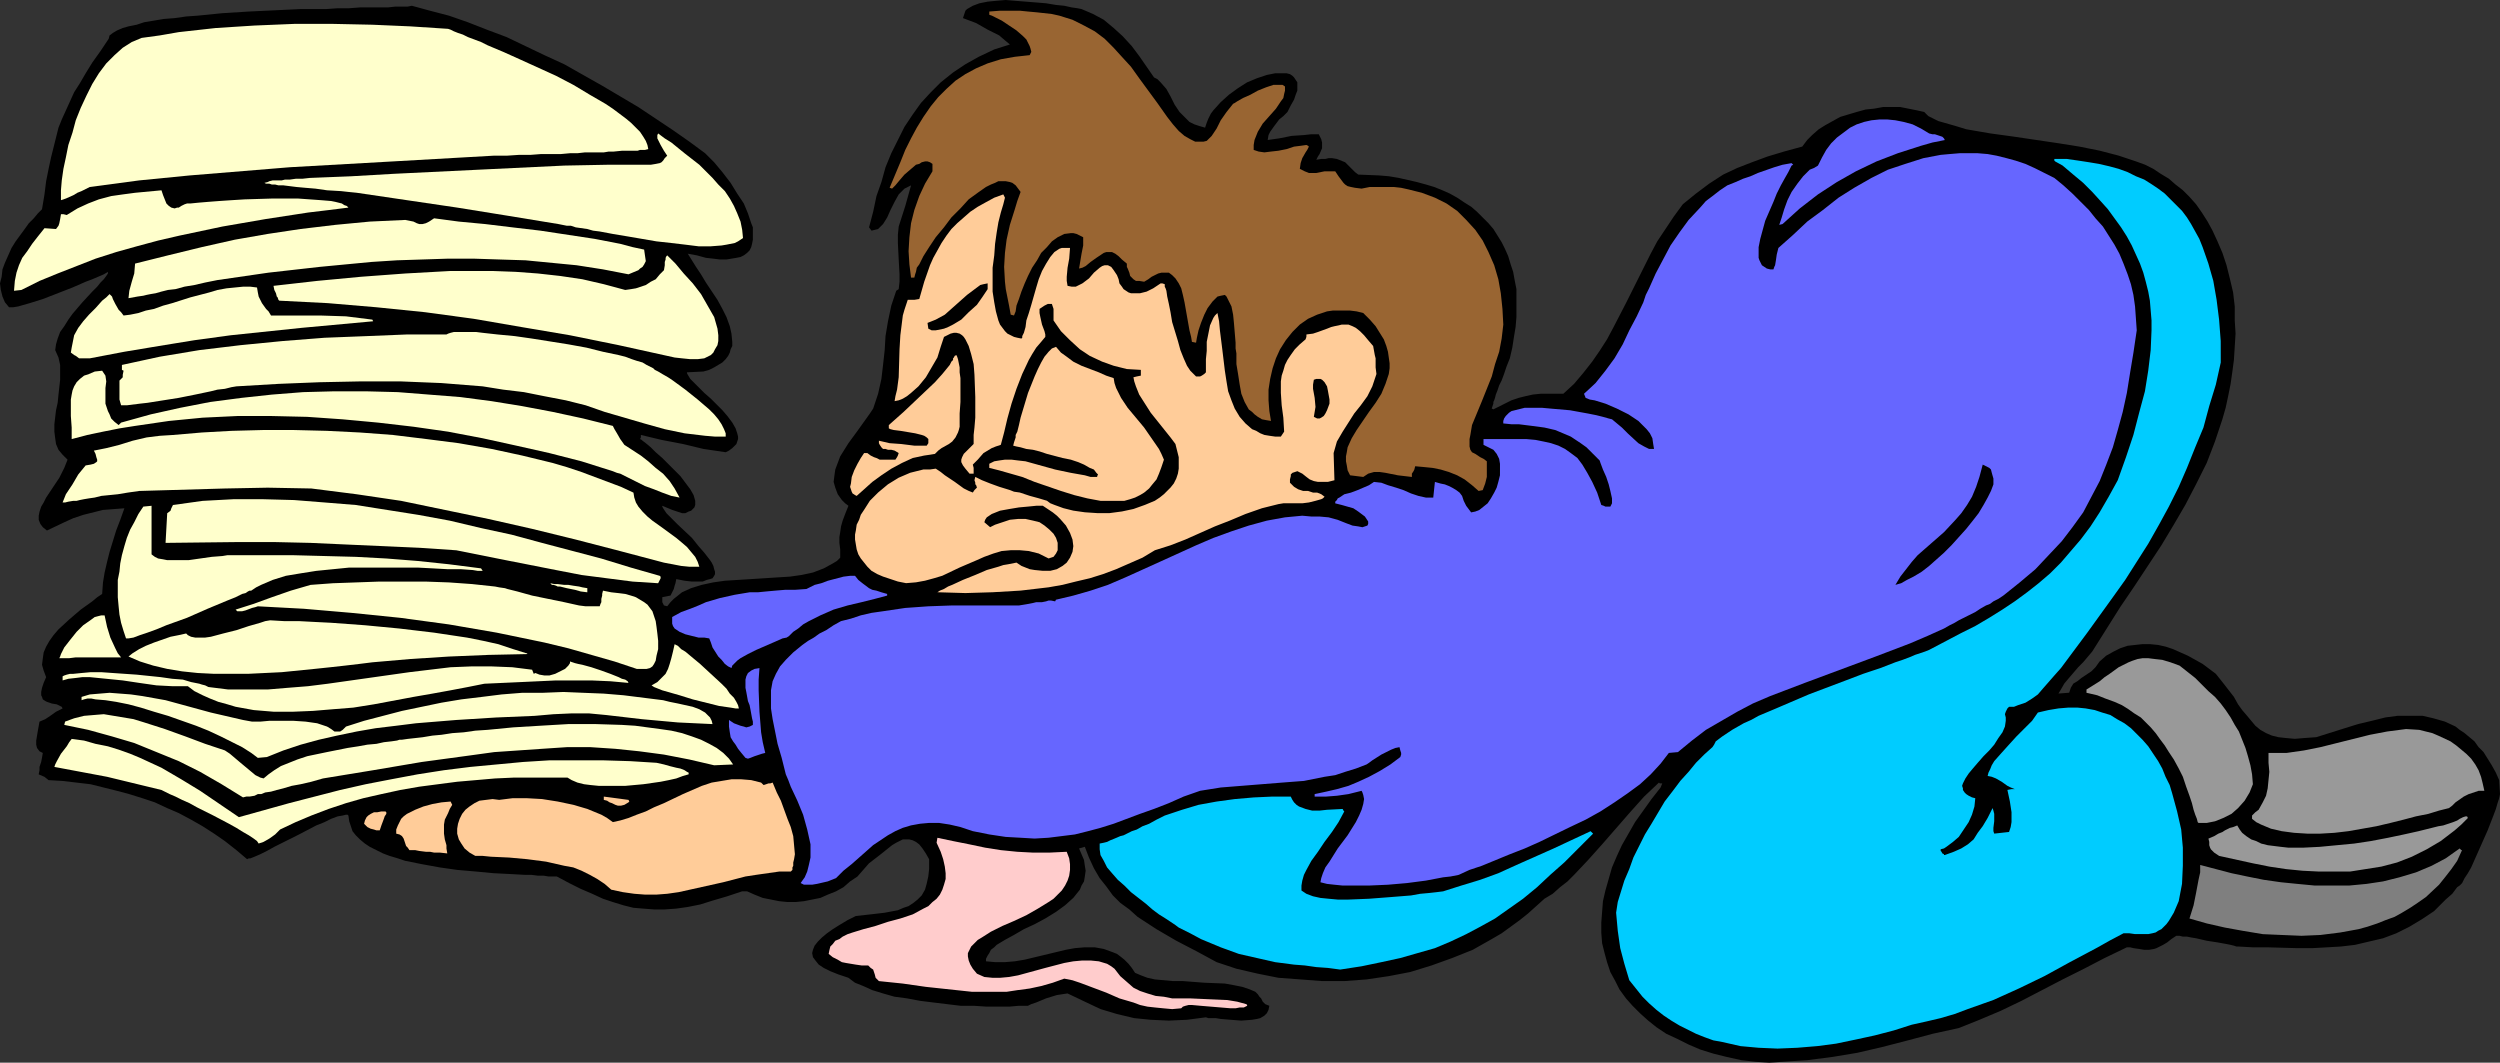 <?xml version="1.0" encoding="UTF-8" standalone="no"?>
<svg
   version="1.0"
   width="129.766mm"
   height="55.159mm"
   id="svg43"
   sodipodi:docname="Ton of Work.wmf"
   xmlns:inkscape="http://www.inkscape.org/namespaces/inkscape"
   xmlns:sodipodi="http://sodipodi.sourceforge.net/DTD/sodipodi-0.dtd"
   xmlns="http://www.w3.org/2000/svg"
   xmlns:svg="http://www.w3.org/2000/svg">
  <rect width="100%" height="100%" fill="#333333" stroke="none"/>
  <sodipodi:namedview
     id="namedview43"
     pagecolor="#ffffff"
     bordercolor="#000000"
     borderopacity="0.25"
     inkscape:showpageshadow="2"
     inkscape:pageopacity="0.0"
     inkscape:pagecheckerboard="0"
     inkscape:deskcolor="#d1d1d1"
     inkscape:document-units="mm" />
  <defs
     id="defs1">
    <pattern
       id="WMFhbasepattern"
       patternUnits="userSpaceOnUse"
       width="6"
       height="6"
       x="0"
       y="0" />
  </defs>
  <path
     style="fill:#000000;fill-opacity:1;fill-rule:evenodd;stroke:none"
     d="m 490.455,155.791 -0.162,0.808 -0.323,0.97 -0.323,1.131 -0.485,1.293 -1.131,2.909 -1.293,2.909 -1.293,2.909 -0.646,1.454 -0.646,1.131 -0.646,0.97 -0.485,0.97 -0.485,0.485 -0.485,0.323 -0.97,1.293 -1.293,1.131 -2.262,2.263 -2.424,1.616 -2.424,1.454 -2.586,1.293 -2.586,0.97 -2.747,0.646 -2.747,0.646 -2.747,0.323 -2.747,0.162 -2.909,0.162 h -2.909 l -5.818,-0.162 h -2.909 l -2.909,-0.162 h -0.323 l -0.485,-0.162 -0.646,-0.162 -0.808,-0.162 -1.778,-0.323 -2.101,-0.323 -2.101,-0.485 -0.97,-0.162 -0.808,-0.162 h -0.808 l -0.646,-0.162 h -0.323 -0.323 l -0.97,0.646 -0.808,0.646 -0.808,0.485 -0.646,0.323 -0.646,0.323 -0.485,0.162 -0.97,0.162 h -0.97 l -0.97,-0.162 -1.131,-0.162 -0.646,-0.162 h -0.646 l -4.363,2.101 -4.04,2.101 -4.202,2.101 -4.04,2.101 -4.04,2.101 -4.04,1.939 -4.202,1.778 -4.04,1.616 -5.171,1.131 -4.848,1.293 -5.01,1.293 -4.848,1.131 -4.848,0.808 -5.01,0.646 -5.01,0.323 -2.424,0.162 -2.586,-0.162 -2.909,-0.323 -2.909,-0.646 -2.586,-0.646 -2.586,-0.808 -2.262,-0.97 -2.262,-1.131 -2.101,-0.97 -1.939,-1.293 -1.616,-1.293 -1.616,-1.454 -1.454,-1.454 -1.293,-1.454 -1.293,-1.778 -0.808,-1.616 -0.97,-1.778 -0.646,-1.939 -0.485,-1.778 -0.485,-1.939 -0.162,-2.101 v -1.939 l 0.162,-2.101 0.162,-2.101 0.485,-2.101 0.646,-2.263 0.646,-2.263 0.97,-2.263 0.97,-2.101 1.293,-2.263 1.293,-2.263 1.616,-2.263 1.616,-2.263 1.778,-2.263 0.323,-0.808 h -0.485 l -0.162,-0.162 -2.909,2.747 -2.747,3.071 -5.494,6.303 -2.747,3.071 -2.747,2.909 -1.293,1.293 -1.454,1.131 -1.454,1.293 -1.616,0.97 -1.616,1.454 -1.616,1.454 -1.616,1.293 -1.778,1.293 -1.778,1.293 -1.939,1.131 -3.717,2.101 -4.04,1.616 -4.04,1.454 -4.202,1.293 -4.202,0.808 -4.363,0.646 -4.363,0.323 h -4.363 l -4.202,-0.323 -4.363,-0.323 -4.04,-0.808 -4.202,-0.97 -3.878,-1.293 -3.878,-2.101 -4.04,-2.101 -3.878,-2.263 -3.717,-2.424 -1.616,-1.454 -1.778,-1.293 -1.454,-1.454 -1.293,-1.778 -1.293,-1.616 -1.131,-1.939 -0.97,-2.101 -0.808,-2.101 -1.131,0.323 0.485,1.131 0.485,1.131 0.162,1.131 0.162,0.97 -0.162,1.131 -0.162,0.97 -0.485,0.808 -0.323,0.808 -0.646,0.808 -0.646,0.808 -1.616,1.454 -1.778,1.293 -2.101,1.293 -2.101,1.131 -2.101,0.97 -1.939,1.131 -1.778,0.97 -1.616,0.97 -0.485,0.485 -0.646,0.485 -0.323,0.646 -0.323,0.485 -0.323,0.646 v 0.485 l 1.778,0.162 h 1.939 l 1.939,-0.162 1.939,-0.323 4.04,-0.97 4.04,-0.97 1.778,-0.323 1.939,-0.162 h 1.939 l 1.778,0.323 1.778,0.646 0.808,0.323 0.646,0.485 0.808,0.646 0.808,0.808 0.646,0.808 0.646,0.97 1.131,0.485 1.293,0.485 1.454,0.323 1.778,0.162 1.778,0.162 h 1.939 l 2.101,0.162 2.101,0.162 4.04,0.162 1.778,0.323 1.616,0.323 1.454,0.485 1.131,0.485 0.485,0.485 0.323,0.485 0.323,0.323 0.323,0.646 0.485,0.485 0.808,0.323 -0.162,0.808 -0.323,0.646 -0.485,0.485 -0.808,0.485 -0.646,0.162 -0.97,0.162 -2.101,0.162 -2.101,-0.162 -1.939,-0.162 -0.97,-0.162 h -0.808 -0.646 l -0.485,-0.162 -3.717,0.485 -3.555,0.162 -3.555,-0.162 -3.232,-0.323 -3.394,-0.808 -3.232,-0.97 -3.07,-1.454 -3.394,-1.616 -2.101,0.323 -2.101,0.646 -1.939,0.808 -0.97,0.323 -0.646,0.323 h -1.778 l -1.778,0.162 h -2.262 -2.424 l -2.424,-0.162 h -2.586 l -5.333,-0.646 -2.586,-0.323 -2.586,-0.485 -2.424,-0.323 -2.262,-0.646 -2.101,-0.646 -1.778,-0.808 -1.616,-0.646 -1.293,-0.97 -1.939,-0.646 -1.616,-0.646 -1.293,-0.646 -0.97,-0.646 -0.646,-0.808 -0.485,-0.646 -0.162,-0.808 0.162,-0.646 0.323,-0.808 0.646,-0.808 0.808,-0.808 0.97,-0.808 1.131,-0.808 1.293,-0.808 1.616,-0.97 1.616,-0.808 2.909,-0.323 2.747,-0.323 2.586,-0.485 1.131,-0.485 0.97,-0.323 0.97,-0.646 0.808,-0.646 0.808,-0.808 0.646,-1.131 0.323,-1.131 0.323,-1.454 0.162,-1.454 v -1.939 l -0.646,-1.131 -0.646,-0.97 -0.646,-0.808 -0.646,-0.485 -0.646,-0.323 -0.646,-0.162 h -0.646 -0.646 l -0.646,0.323 -0.646,0.323 -0.808,0.485 -0.808,0.646 -1.616,1.293 -2.101,1.616 -1.131,1.293 -1.131,1.293 -1.454,0.97 -1.293,1.131 -1.454,0.808 -1.616,0.646 -1.454,0.646 -1.616,0.323 -1.616,0.323 -1.616,0.162 h -1.616 l -1.616,-0.162 -1.616,-0.323 -1.616,-0.323 -1.616,-0.646 -1.454,-0.646 h -0.97 l -2.909,0.97 -2.747,0.808 -2.586,0.808 -2.424,0.485 -2.262,0.323 -2.262,0.162 h -2.101 l -2.101,-0.162 -1.939,-0.162 -1.939,-0.485 -2.101,-0.646 -1.939,-0.646 -2.101,-0.97 -2.262,-0.97 -2.262,-1.131 -2.424,-1.293 h -0.808 -0.808 l -0.97,-0.162 h -1.131 l -1.293,-0.162 h -1.293 l -2.909,-0.162 -3.232,-0.162 -3.394,-0.323 -3.717,-0.323 -3.394,-0.485 -3.555,-0.646 -3.232,-0.646 -1.454,-0.485 -1.616,-0.485 -1.293,-0.485 -1.293,-0.646 -1.293,-0.646 -0.97,-0.646 -0.97,-0.808 -0.808,-0.808 -0.646,-0.808 -0.323,-0.97 -0.323,-0.97 -0.162,-1.131 -0.162,-0.162 h -0.323 l -0.646,0.162 -0.97,0.162 -1.293,0.485 -1.293,0.646 -1.616,0.646 -3.394,1.778 -3.232,1.616 -1.616,0.808 -1.454,0.808 -1.293,0.646 -1.131,0.485 -0.808,0.323 h -0.323 l -0.323,0.162 -2.101,-1.778 -2.262,-1.778 -2.101,-1.454 -2.262,-1.454 -2.262,-1.293 -2.424,-1.293 -2.262,-0.97 -2.424,-1.131 -2.424,-0.808 -2.586,-0.808 -2.424,-0.646 -2.586,-0.646 -2.586,-0.646 -2.747,-0.323 -2.747,-0.323 -2.747,-0.162 -0.808,-0.646 -1.131,-0.485 0.162,-0.808 v -0.646 l 0.323,-0.97 0.162,-0.808 0.162,-0.97 -0.323,-0.162 -0.323,-0.162 -0.485,-0.646 -0.162,-0.646 v -0.808 l 0.323,-1.939 0.323,-1.778 1.131,-0.485 0.97,-0.646 1.131,-0.808 1.293,-0.646 -0.162,-0.323 -0.323,-0.162 -0.646,-0.323 -0.97,-0.162 L 9.211,137.691 8.888,137.529 8.403,137.206 8.242,136.721 8.08,136.398 v -0.646 l 0.162,-0.808 0.323,-0.97 0.485,-1.131 -0.485,-1.293 -0.323,-1.131 0.162,-1.293 0.162,-1.131 0.485,-1.131 0.646,-1.131 0.808,-1.131 0.97,-1.131 2.101,-1.939 2.262,-1.939 2.262,-1.616 0.97,-0.808 0.97,-0.646 0.162,-2.263 0.323,-1.939 0.485,-2.101 0.485,-1.939 1.293,-4.202 0.808,-2.101 0.808,-2.263 -2.101,0.162 -2.101,0.162 -1.939,0.485 -1.939,0.485 -1.939,0.646 -1.778,0.808 -3.394,1.616 -0.808,-0.646 -0.485,-0.646 -0.323,-0.808 v -0.808 l 0.162,-0.808 0.323,-0.97 0.485,-0.808 0.485,-0.97 2.586,-3.879 0.97,-1.939 0.323,-0.808 0.323,-0.808 -0.97,-0.97 -0.808,-0.97 -0.485,-1.131 -0.162,-1.131 -0.162,-1.293 V 83.228 l 0.323,-2.747 0.323,-1.454 0.162,-1.616 0.323,-2.909 v -1.454 -1.454 l -0.323,-1.454 -0.646,-1.454 0.162,-1.131 0.323,-1.131 0.485,-1.293 0.808,-1.131 0.808,-1.293 0.808,-1.131 1.939,-2.263 1.939,-2.101 0.97,-0.97 0.646,-0.808 0.646,-0.646 0.485,-0.646 0.323,-0.485 v -0.323 l -0.808,0.485 -1.131,0.485 -1.131,0.485 -1.293,0.485 -2.586,1.131 -2.909,1.131 -2.909,1.131 -2.586,0.808 -1.131,0.323 -1.131,0.323 -0.97,0.162 H 1.778 L 0.97,59.31 0.485,58.179 0.162,56.886 0,55.593 l 0.323,-1.293 0.162,-1.454 0.485,-1.293 0.646,-1.454 0.646,-1.454 0.808,-1.293 1.778,-2.424 0.808,-1.131 0.97,-0.97 0.808,-0.97 0.808,-0.808 0.485,-2.909 0.323,-2.586 0.485,-2.424 0.485,-2.263 0.485,-1.939 0.485,-1.939 0.485,-1.939 0.646,-1.616 0.808,-1.778 0.808,-1.778 0.808,-1.778 1.131,-1.778 1.131,-1.939 1.293,-2.101 1.616,-2.263 1.616,-2.424 0.162,-0.646 L 22.139,6.464 22.947,5.98 24.078,5.495 25.21,5.171 26.826,4.848 28.28,4.363 30.219,4.04 32.158,3.717 34.259,3.555 36.522,3.232 38.784,3.071 43.632,2.586 48.803,2.263 58.984,1.778 h 5.01 l 2.262,-0.162 h 2.262 L 70.619,1.454 h 1.939 1.939 1.616 l 1.454,-0.162 h 1.293 1.131 l 0.808,-0.162 3.555,0.97 3.717,0.97 3.717,1.293 3.717,1.454 3.878,1.454 3.717,1.778 3.717,1.778 3.878,1.778 7.434,4.202 3.555,2.101 3.555,2.101 3.394,2.263 3.394,2.263 3.232,2.263 3.07,2.263 1.778,1.778 1.616,1.939 1.616,2.101 1.293,2.101 1.293,1.939 0.808,1.939 0.646,1.939 0.323,0.808 v 0.97 0.808 0.646 l -0.162,0.808 -0.162,0.646 -0.323,0.646 -0.485,0.485 -0.646,0.485 -0.646,0.323 -0.808,0.162 -0.97,0.162 -0.97,0.162 h -1.293 l -1.293,-0.162 -1.454,-0.162 -1.778,-0.485 -1.778,-0.323 0.808,1.293 0.808,1.293 0.97,1.454 0.97,1.616 2.262,3.394 0.97,1.778 0.808,1.616 0.646,1.778 0.323,1.454 0.162,1.616 v 0.808 l -0.323,0.646 -0.162,0.646 -0.323,0.646 -0.485,0.646 -0.646,0.646 -0.808,0.485 -0.808,0.485 -0.97,0.485 -1.131,0.323 -3.232,0.162 v 0.162 l 0.162,0.323 0.485,0.808 0.808,0.808 0.97,0.97 0.97,0.97 1.293,1.131 2.262,2.263 0.97,1.131 0.97,1.293 0.646,1.131 0.323,0.97 0.162,0.646 v 0.485 l -0.162,0.485 -0.162,0.485 -0.485,0.485 -0.323,0.323 -0.646,0.485 -0.646,0.323 -4.363,-0.646 -4.04,-0.97 -4.202,-0.808 -4.04,-0.97 v 0.485 l -0.162,0.323 0.323,0.162 0.162,0.162 0.646,0.485 0.97,0.808 0.97,0.97 1.293,1.131 1.131,1.131 2.424,2.424 0.97,1.293 0.97,1.293 0.646,1.131 0.323,1.131 v 0.485 0.323 l -0.162,0.485 -0.323,0.323 -0.323,0.323 -0.485,0.162 -0.646,0.323 h -0.646 l -1.939,-0.646 -1.939,-0.808 v 0.162 l 0.162,0.323 0.323,0.485 0.323,0.485 0.97,0.97 1.293,1.293 2.747,2.586 1.293,1.616 1.131,1.293 1.131,1.454 0.323,0.485 0.323,0.646 0.162,0.646 0.162,0.485 v 0.485 l -0.162,0.323 -0.323,0.485 -0.485,0.162 -0.646,0.162 -0.808,0.323 h -2.101 l -1.454,-0.162 -1.616,-0.323 -0.162,0.808 -0.162,0.485 -0.162,0.646 -0.323,0.646 -0.162,0.323 -0.162,0.323 -1.616,0.323 v 0.485 0.485 l 0.162,0.323 0.162,0.323 0.646,0.162 0.646,-0.808 0.646,-0.646 0.808,-0.646 0.808,-0.646 1.778,-0.808 2.101,-0.646 2.262,-0.485 2.262,-0.323 5.171,-0.323 5.01,-0.323 2.586,-0.162 2.262,-0.323 2.262,-0.485 2.101,-0.808 1.778,-0.97 0.808,-0.485 0.646,-0.646 v -1.616 l -0.162,-1.293 v -1.131 l 0.162,-0.97 0.162,-1.131 0.323,-1.131 0.485,-1.293 0.646,-1.616 -0.646,-0.485 -0.646,-0.646 -0.808,-1.131 -0.485,-1.293 -0.323,-1.131 0.162,-1.293 0.162,-1.131 0.485,-1.293 0.485,-1.293 1.616,-2.586 1.778,-2.424 1.616,-2.263 0.808,-1.131 0.646,-0.97 0.485,-1.454 0.485,-1.454 0.646,-2.909 0.323,-2.747 0.323,-2.909 0.162,-2.747 0.485,-2.909 0.646,-3.071 0.485,-1.454 0.485,-1.454 0.485,-0.323 0.162,-1.454 v -1.454 l -0.162,-2.909 -0.162,-3.232 v -1.616 l 0.162,-1.616 1.293,-4.04 1.131,-4.04 -0.646,0.323 -0.646,0.323 -0.646,0.646 -0.485,0.485 -0.808,1.454 -0.808,1.616 -0.646,1.454 -0.808,1.293 -0.485,0.485 -0.485,0.485 -0.646,0.162 -0.646,0.162 -0.485,-0.646 0.808,-3.071 0.646,-3.071 0.97,-2.747 0.808,-2.909 1.131,-2.747 1.293,-2.586 1.293,-2.586 1.616,-2.424 1.616,-2.263 1.939,-2.101 1.939,-1.939 2.424,-1.939 2.424,-1.616 2.586,-1.454 3.07,-1.454 3.07,-0.97 -0.97,-0.808 -1.131,-0.97 -2.262,-1.131 -2.262,-1.293 -2.586,-0.97 0.162,-0.485 0.162,-0.485 0.162,-0.485 0.323,-0.323 1.131,-0.646 1.293,-0.485 1.616,-0.323 1.616,-0.162 L 197.313,0 l 1.939,0.162 4.04,0.323 1.939,0.162 1.939,0.323 1.616,0.162 1.454,0.323 1.131,0.162 0.808,0.162 1.131,0.485 1.131,0.485 2.101,1.131 1.939,1.616 1.778,1.616 1.778,1.939 1.454,1.939 2.909,4.202 0.646,0.323 0.646,0.646 1.131,1.293 0.808,1.454 0.808,1.616 0.97,1.454 0.646,0.646 0.646,0.646 0.646,0.646 0.97,0.485 0.97,0.323 1.131,0.323 0.323,-0.97 0.323,-0.808 0.485,-0.97 0.485,-0.646 1.454,-1.616 1.616,-1.454 1.778,-1.293 1.778,-1.131 1.939,-0.808 1.939,-0.646 1.616,-0.323 h 0.97 0.646 0.646 l 0.646,0.162 0.485,0.323 0.323,0.323 0.323,0.485 0.323,0.485 v 0.808 0.808 l -0.323,0.808 -0.323,0.97 -0.646,1.131 -0.646,1.293 -0.808,0.808 -0.808,0.646 -0.485,0.646 -0.485,0.646 -0.808,1.131 -0.323,0.646 -0.162,0.97 2.262,-0.323 2.424,-0.485 2.424,-0.162 1.454,-0.162 h 1.454 l 0.485,0.97 0.162,0.646 v 0.646 0.485 l -0.485,1.131 -0.323,0.485 -0.323,0.646 0.97,-0.162 h 0.808 l 0.646,-0.162 h 0.646 l 0.97,0.162 0.808,0.323 0.808,0.323 0.646,0.646 0.808,0.808 0.323,0.323 0.162,0.162 0.646,0.485 4.04,0.162 1.939,0.162 1.939,0.323 3.555,0.808 1.778,0.485 1.616,0.485 1.616,0.646 1.454,0.646 1.454,0.808 1.454,0.97 1.293,0.808 1.131,0.97 2.262,2.263 0.97,1.131 0.808,1.293 0.808,1.293 0.646,1.293 0.646,1.454 0.485,1.616 0.485,1.454 0.323,1.778 0.323,1.616 v 1.778 1.778 1.939 l -0.162,1.939 -0.323,1.939 -0.323,2.101 -0.485,2.101 -0.646,1.616 -0.485,1.454 -0.485,1.293 -0.485,0.97 -0.323,0.97 -0.323,0.808 -0.162,0.646 -0.162,0.485 -0.162,0.323 v 0.323 l -0.162,0.485 -0.162,0.485 0.323,0.162 0.97,-0.485 0.97,-0.485 1.616,-0.808 1.454,-0.485 1.293,-0.323 1.454,-0.323 1.616,-0.162 h 1.939 2.424 l 2.101,-1.939 1.778,-2.101 1.778,-2.263 1.454,-2.101 1.454,-2.263 1.293,-2.424 2.424,-4.687 2.424,-4.848 2.424,-4.848 1.293,-2.424 1.616,-2.424 1.616,-2.424 1.778,-2.424 2.586,-2.101 2.586,-1.939 2.747,-1.778 2.747,-1.293 2.909,-1.131 3.07,-1.131 3.232,-0.97 3.555,-0.97 0.97,-1.293 0.97,-0.97 1.293,-1.131 1.293,-0.808 2.909,-1.616 1.616,-0.485 1.616,-0.485 1.778,-0.485 1.616,-0.162 1.778,-0.323 h 1.778 1.616 l 1.616,0.323 1.616,0.323 1.454,0.323 0.808,0.808 0.97,0.485 0.97,0.485 1.131,0.323 2.262,0.646 2.101,0.646 4.686,0.808 4.686,0.646 4.363,0.646 4.363,0.646 4.04,0.646 4.04,0.808 3.717,0.97 3.394,1.131 1.778,0.646 1.616,0.808 1.454,0.97 1.616,0.97 1.293,1.131 1.454,1.131 1.293,1.293 1.293,1.454 1.131,1.616 1.131,1.778 0.97,1.778 0.97,2.101 0.97,2.263 0.808,2.424 0.646,2.586 0.646,2.747 0.323,2.747 v 2.747 l 0.162,2.586 -0.162,2.586 -0.162,2.586 -0.323,2.424 -0.323,2.263 -0.485,2.424 -0.485,2.263 -0.646,2.263 -1.454,4.363 -1.616,4.202 -2.101,4.202 -2.101,4.04 -2.262,3.879 -2.424,4.04 -5.333,8.08 -2.747,4.04 -2.747,4.363 -2.747,4.363 -1.778,2.101 -0.97,0.97 -1.939,2.263 -0.808,0.97 -0.646,1.131 -0.485,0.808 2.101,-0.162 0.323,-0.97 0.485,-0.808 0.808,-0.485 0.808,-0.646 1.939,-1.293 0.808,-0.808 0.808,-1.131 1.293,-1.131 1.454,-0.808 1.293,-0.646 1.454,-0.485 1.454,-0.162 1.454,-0.162 h 1.454 l 1.616,0.162 1.454,0.323 1.454,0.485 1.454,0.646 1.454,0.646 1.454,0.808 1.454,0.808 2.586,1.939 1.293,1.616 1.131,1.454 1.131,1.454 0.808,1.454 0.808,1.131 0.97,1.131 0.808,0.97 0.808,0.97 0.97,0.808 1.131,0.646 1.131,0.485 1.293,0.323 1.454,0.162 1.778,0.162 1.939,-0.162 2.262,-0.162 5.656,-1.778 2.586,-0.808 2.747,-0.646 2.586,-0.646 2.424,-0.323 h 2.424 2.424 l 2.101,0.485 2.262,0.646 2.101,0.97 0.808,0.646 0.97,0.646 0.97,0.808 0.97,0.808 0.808,1.131 0.97,0.97 0.808,1.293 0.808,1.293 0.808,1.454 0.646,1.454 z"
     id="path1" />
  <path
     style="fill:#999999;fill-opacity:1;fill-rule:evenodd;stroke:none"
     d="m 487.385,155.144 h -1.131 l -0.97,0.323 -0.97,0.323 -0.97,0.485 -1.616,1.131 -0.646,0.646 -0.646,0.485 -1.939,0.485 -2.101,0.646 -2.424,0.485 -2.424,0.646 -2.586,0.646 -2.747,0.646 -5.494,0.97 -2.747,0.323 -2.747,0.162 h -2.586 l -2.586,-0.162 -2.424,-0.323 -2.101,-0.485 -1.939,-0.808 -0.97,-0.485 -0.808,-0.646 v -0.646 l 0.646,-0.646 0.646,-0.485 0.808,-1.454 0.646,-1.293 0.323,-1.454 0.162,-1.616 0.162,-1.616 -0.162,-1.778 v -1.939 h 1.778 1.778 l 3.394,-0.485 3.232,-0.646 3.232,-0.808 6.464,-1.616 3.394,-0.646 3.717,-0.485 2.586,0.162 2.586,0.646 1.131,0.485 2.424,1.131 1.131,0.808 0.97,0.808 0.97,0.808 0.97,0.97 0.808,1.131 0.646,1.131 0.485,1.293 0.323,1.293 z"
     id="path2" />
  <path
     style="fill:#999999;fill-opacity:1;fill-rule:evenodd;stroke:none"
     d="m 484.153,160.477 -1.293,1.293 -1.293,1.131 -2.747,2.101 -2.747,1.616 -2.909,1.454 -2.909,1.131 -3.07,0.808 -3.07,0.485 -3.07,0.485 h -3.07 -3.07 l -3.232,-0.162 -3.232,-0.323 -3.232,-0.485 -3.232,-0.646 -6.626,-1.454 -0.485,-0.323 -0.485,-0.323 -0.646,-0.646 -0.162,-0.323 -0.162,-0.485 v -0.646 l -0.162,-0.646 1.131,-0.485 0.808,-0.485 0.808,-0.323 0.485,-0.323 0.97,-0.485 0.646,-0.162 0.808,-0.323 0.485,0.808 0.485,0.646 0.808,0.646 0.97,0.646 0.97,0.323 0.97,0.485 1.293,0.323 1.293,0.162 1.293,0.162 1.454,0.162 h 2.909 l 3.232,-0.162 3.394,-0.323 3.394,-0.323 3.232,-0.485 3.394,-0.646 3.07,-0.646 2.909,-0.646 2.586,-0.646 1.293,-0.323 0.97,-0.162 0.97,-0.323 0.97,-0.323 0.808,-0.323 0.485,-0.323 0.323,-0.162 0.323,-0.162 0.485,-0.162 h 0.323 z"
     id="path3" />
  <path
     style="fill:#7f7f7f;fill-opacity:1;fill-rule:evenodd;stroke:none"
     d="m 482.86,167.103 -0.808,1.778 -1.131,1.616 -1.131,1.454 -1.293,1.616 -2.586,2.424 -1.616,1.131 -1.454,0.97 -1.616,0.97 -1.454,0.808 -1.778,0.646 -1.616,0.646 -1.939,0.646 -1.778,0.485 -3.555,0.646 -3.878,0.485 -3.717,0.162 -3.878,-0.162 -3.717,-0.162 -3.878,-0.646 -3.555,-0.646 -3.555,-0.808 -3.394,-0.97 0.808,-2.586 0.485,-2.424 0.485,-2.586 0.323,-1.454 v -1.454 l 3.07,0.808 3.07,0.808 3.07,0.646 3.232,0.646 3.394,0.485 3.232,0.323 3.394,0.323 h 3.394 3.394 l 3.394,-0.323 3.232,-0.485 3.232,-0.808 3.232,-0.97 3.07,-1.293 2.747,-1.454 2.747,-1.939 0.323,0.323 h 0.162 z"
     id="path4" />
  <path
     style="fill:#999999;fill-opacity:1;fill-rule:evenodd;stroke:none"
     d="m 441.976,153.851 -0.646,1.616 -0.97,1.616 -1.293,1.454 -1.293,1.131 -1.616,0.808 -1.616,0.646 -1.616,0.323 h -1.616 l -0.162,-0.162 -0.162,-0.646 -0.323,-0.808 -0.323,-0.97 -0.323,-1.293 -0.485,-1.454 -0.646,-1.778 -0.646,-1.939 -0.808,-1.616 -0.97,-1.778 -0.97,-1.454 -0.808,-1.293 -0.97,-1.293 -0.808,-1.131 -0.97,-1.131 -0.97,-0.97 -0.97,-0.97 -1.293,-0.808 -1.131,-0.808 -1.293,-0.808 -1.454,-0.646 -1.778,-0.646 -1.616,-0.646 -2.101,-0.485 v -0.646 l 1.293,-0.808 1.293,-0.808 0.97,-0.808 0.97,-0.646 1.778,-1.293 1.939,-0.97 0.808,-0.323 0.97,-0.323 0.97,-0.162 h 1.131 l 1.293,0.162 1.454,0.162 1.616,0.485 1.778,0.646 3.07,2.424 2.586,2.586 1.293,1.131 1.131,1.293 0.97,1.293 0.97,1.454 0.808,1.454 0.808,1.293 0.646,1.616 0.646,1.616 0.485,1.616 0.485,1.778 0.323,1.778 z"
     id="path5" />
  <path
     style="fill:#00ccff;fill-opacity:1;fill-rule:evenodd;stroke:none"
     d="m 435.673,71.108 -0.97,4.363 -1.293,4.202 -1.131,4.202 -1.616,3.879 -1.616,4.04 -1.616,3.717 -1.939,3.879 -1.939,3.555 -2.101,3.717 -2.262,3.555 -2.262,3.555 -2.424,3.394 -5.01,6.949 -5.171,6.949 -1.293,1.454 -1.131,1.293 -1.131,1.293 -0.97,1.131 -1.131,0.808 -1.293,0.808 -1.454,0.485 -0.808,0.323 h -0.97 l -0.323,0.323 -0.162,0.323 -0.162,0.323 -0.162,0.485 0.162,0.646 v 0.646 l -0.162,1.131 -0.485,1.131 -0.808,1.131 -0.808,1.293 -0.97,1.131 -1.131,1.131 -1.131,1.293 -0.97,1.131 -0.808,0.97 -0.646,0.97 -0.485,0.97 -0.162,0.485 0.162,0.485 v 0.323 l 0.323,0.485 0.323,0.323 0.485,0.323 0.646,0.323 0.646,0.162 -0.162,1.616 -0.485,1.616 -0.646,1.454 -0.97,1.454 -0.97,1.454 -1.131,0.97 -1.293,0.97 -0.485,0.323 -0.646,0.162 v 0.323 l 0.162,0.162 0.162,0.323 0.323,0.162 v 0.162 h 0.162 l 1.778,-0.646 1.454,-0.646 1.293,-0.808 1.131,-0.97 0.808,-1.293 0.97,-1.293 0.97,-1.616 0.97,-1.939 0.162,0.485 0.162,0.646 v 1.454 l -0.162,1.293 v 0.646 l 0.162,0.485 2.909,-0.323 0.323,-0.97 0.162,-0.97 v -0.97 -0.97 l -0.323,-2.101 -0.485,-2.263 0.808,-0.162 h 0.646 l -0.808,-0.323 -0.646,-0.323 -1.131,-0.808 -1.131,-0.646 -0.808,-0.323 -0.808,-0.162 0.162,-0.646 0.323,-0.646 0.323,-0.808 0.485,-0.808 1.293,-1.454 1.454,-1.616 1.616,-1.778 1.616,-1.616 1.454,-1.454 1.131,-1.616 2.101,-0.485 1.939,-0.323 1.939,-0.162 h 1.778 l 1.616,0.162 1.778,0.323 1.454,0.485 1.616,0.485 1.293,0.808 1.454,0.808 1.293,0.97 1.131,1.131 1.131,1.131 1.131,1.293 0.97,1.454 0.97,1.454 0.808,1.454 0.646,1.616 0.808,1.616 0.485,1.616 0.97,3.555 0.808,3.555 0.323,3.555 v 3.555 l -0.162,3.555 -0.646,3.394 -0.485,1.131 -0.485,1.131 -0.485,0.808 -0.485,0.808 -0.485,0.646 -0.485,0.485 -0.485,0.485 -0.646,0.323 -0.485,0.323 -0.646,0.162 -0.808,0.162 h -0.808 -0.808 -0.97 l -1.131,-0.162 h -1.131 l -2.747,1.454 -2.586,1.454 -5.171,2.747 -5.01,2.747 -5.01,2.424 -5.01,2.263 -5.01,1.778 -2.586,0.97 -2.747,0.808 -2.747,0.646 -2.909,0.646 -3.555,1.131 -3.717,0.97 -3.717,0.808 -3.878,0.808 -3.717,0.485 -3.878,0.323 -3.878,0.162 -3.717,-0.162 -3.555,-0.323 -3.555,-0.808 -1.778,-0.323 -1.778,-0.646 -1.616,-0.646 -1.616,-0.808 -1.616,-0.808 -1.616,-0.97 -1.454,-0.97 -1.454,-1.131 -1.454,-1.293 -1.293,-1.293 -1.293,-1.616 -1.293,-1.616 -0.97,-3.232 -0.808,-3.071 -0.485,-3.394 -0.323,-3.555 0.323,-2.101 0.646,-2.101 0.646,-2.101 0.97,-2.263 0.808,-2.263 1.131,-2.263 1.131,-2.263 1.293,-2.101 2.586,-4.363 1.616,-2.101 1.454,-1.939 1.616,-1.778 1.454,-1.778 1.616,-1.616 1.616,-1.454 0.323,-0.485 0.323,-0.646 0.646,-0.485 0.646,-0.485 0.97,-0.646 0.97,-0.646 1.131,-0.646 1.131,-0.646 1.454,-0.646 1.454,-0.808 3.07,-1.293 3.394,-1.454 3.394,-1.454 7.272,-2.747 3.394,-1.293 3.394,-1.131 2.909,-1.131 1.454,-0.485 1.293,-0.485 1.131,-0.485 0.97,-0.323 0.97,-0.323 0.808,-0.323 3.07,-1.616 3.07,-1.616 2.909,-1.454 2.747,-1.616 2.586,-1.616 2.424,-1.616 2.424,-1.778 2.262,-1.778 2.262,-1.939 2.101,-2.101 1.939,-2.263 1.939,-2.263 1.939,-2.586 1.778,-2.747 1.778,-3.071 1.778,-3.232 1.616,-4.525 1.454,-4.363 1.131,-4.363 1.131,-4.202 0.646,-4.04 0.485,-4.04 0.162,-3.879 v -1.939 l -0.162,-1.939 -0.162,-1.939 -0.323,-1.778 -0.485,-1.939 -0.485,-1.778 -0.646,-1.778 -0.808,-1.778 -0.808,-1.778 -0.97,-1.778 -1.131,-1.778 -1.293,-1.778 -1.293,-1.778 -1.454,-1.616 -1.616,-1.778 -1.778,-1.778 -1.939,-1.616 -2.101,-1.778 -1.454,-0.808 -0.162,-0.162 v -0.323 h 2.424 l 2.262,0.323 2.101,0.323 1.939,0.323 2.101,0.485 1.778,0.485 1.778,0.646 1.616,0.808 1.616,0.646 1.293,0.808 1.454,0.97 1.293,0.97 1.131,1.131 1.131,1.131 1.131,1.131 0.97,1.293 0.808,1.293 0.808,1.454 0.808,1.454 0.646,1.616 1.131,3.232 0.97,3.394 0.646,3.717 0.485,3.879 0.323,4.202 z"
     id="path6" />
  <path
     style="fill:#6666ff;fill-opacity:1;fill-rule:evenodd;stroke:none"
     d="m 419.19,64.805 -0.646,4.363 -0.646,3.879 -0.646,4.04 -0.808,3.717 -0.97,3.555 -0.97,3.394 -1.293,3.394 -1.293,3.232 -1.616,3.071 -1.616,3.071 -2.101,2.909 -2.101,2.747 -2.586,2.747 -2.586,2.747 -3.07,2.586 -3.232,2.586 -0.97,0.646 -0.97,0.485 -0.646,0.485 -0.808,0.323 -1.131,0.646 -0.97,0.646 -1.293,0.646 -1.293,0.646 -0.646,0.323 -0.808,0.485 -0.97,0.485 -1.131,0.646 -3.232,1.454 -3.394,1.454 -6.787,2.586 -6.949,2.586 -6.949,2.586 -6.787,2.586 -3.394,1.454 -3.07,1.616 -3.07,1.778 -3.07,1.778 -2.747,2.101 -2.747,2.263 -1.778,0.162 -1.616,2.101 -1.939,2.101 -2.101,1.939 -2.424,1.778 -2.586,1.778 -2.747,1.778 -2.909,1.616 -3.07,1.454 -5.979,2.909 -2.909,1.293 -2.909,1.131 -2.747,1.131 -2.747,1.131 -2.424,0.808 -2.101,0.97 -1.616,0.323 -1.454,0.162 -3.394,0.646 -3.717,0.485 -3.717,0.323 -3.717,0.162 h -3.555 -1.616 l -1.616,-0.162 -1.454,-0.162 -1.293,-0.323 0.162,-0.808 0.323,-0.97 0.485,-1.131 0.808,-1.131 0.808,-1.293 0.808,-1.293 0.97,-1.293 0.97,-1.293 1.616,-2.586 0.646,-1.293 0.485,-1.131 0.323,-1.131 0.162,-0.97 -0.162,-0.808 -0.162,-0.485 -0.162,-0.323 -1.293,0.323 -1.293,0.323 -2.262,0.323 -2.101,0.162 h -2.262 v -0.485 l 2.262,-0.485 2.101,-0.485 2.262,-0.646 1.939,-0.808 2.101,-0.97 2.101,-1.131 2.101,-1.293 1.939,-1.454 0.162,-0.485 v -0.323 l -0.162,-0.485 -0.162,-0.646 -0.808,0.162 -0.808,0.323 -1.939,0.97 -1.778,1.131 -0.646,0.485 -0.485,0.323 -2.101,0.808 -2.101,0.646 -1.939,0.646 -2.101,0.323 -4.04,0.808 -4.202,0.323 -8.08,0.646 -4.04,0.323 -4.04,0.646 -3.232,1.131 -2.909,1.293 -2.909,1.131 -2.747,0.97 -2.586,0.97 -2.586,0.97 -2.586,0.808 -2.424,0.646 -2.586,0.646 -2.586,0.323 -2.586,0.323 -2.747,0.162 -2.747,-0.162 -2.909,-0.162 -3.232,-0.485 -3.232,-0.646 -2.424,-0.808 -2.101,-0.485 -2.101,-0.323 h -1.939 l -1.778,0.162 -1.778,0.323 -1.616,0.485 -1.454,0.646 -1.454,0.808 -1.454,0.97 -1.454,0.97 -1.454,1.293 -2.747,2.424 -1.616,1.293 -1.454,1.454 -0.808,0.323 -0.808,0.323 -2.101,0.485 -0.97,0.162 h -0.808 -0.808 l -0.646,-0.323 0.808,-1.131 0.485,-1.131 0.323,-1.293 0.323,-1.454 v -1.293 -1.293 l -0.323,-1.454 -0.323,-1.454 -0.808,-2.909 -1.131,-2.747 -1.293,-2.747 -0.485,-1.293 -0.485,-1.131 -0.808,-3.232 -0.808,-2.747 -0.485,-2.424 -0.485,-2.424 -0.323,-2.101 v -1.939 -1.616 l 0.323,-1.778 0.646,-1.454 0.808,-1.454 1.131,-1.293 1.454,-1.454 1.778,-1.454 1.131,-0.808 1.131,-0.646 1.131,-0.808 1.293,-0.646 1.454,-0.97 1.454,-0.808 1.939,-0.485 1.939,-0.646 2.101,-0.485 2.262,-0.323 4.363,-0.646 4.525,-0.323 4.525,-0.162 h 4.686 8.565 l 0.97,-0.162 0.97,-0.162 0.808,-0.162 0.646,-0.162 h 1.131 l 0.808,-0.162 0.485,-0.162 h 0.485 l 0.808,0.162 0.162,-0.323 3.394,-0.808 3.394,-0.97 3.394,-1.131 3.394,-1.454 6.787,-3.071 7.11,-3.232 3.394,-1.454 3.555,-1.293 3.394,-1.131 3.555,-0.97 3.555,-0.646 3.394,-0.323 1.778,0.162 h 1.616 l 1.778,0.162 1.778,0.485 1.616,0.646 1.293,0.485 1.131,0.162 0.808,0.162 0.485,-0.162 0.485,-0.162 0.162,-0.323 v -0.485 l -0.323,-0.485 -0.323,-0.485 -0.646,-0.485 -0.646,-0.485 -0.97,-0.646 -1.131,-0.323 -1.131,-0.323 -1.293,-0.323 V 98.42 l 0.323,-0.323 0.162,-0.323 0.323,-0.162 0.97,-0.646 1.293,-0.323 1.293,-0.485 1.131,-0.485 1.131,-0.485 0.97,-0.646 1.454,0.162 1.293,0.485 1.616,0.485 1.454,0.485 1.454,0.646 1.454,0.485 1.454,0.323 h 1.454 l 0.323,-3.071 1.131,0.323 0.808,0.162 0.808,0.323 0.646,0.323 0.808,0.485 0.646,0.485 0.485,0.646 0.323,0.97 0.485,0.97 0.485,0.646 0.485,0.646 0.808,-0.162 0.808,-0.323 0.808,-0.646 0.808,-0.646 0.646,-0.97 0.646,-1.131 0.485,-0.97 0.323,-1.131 0.323,-1.293 V 92.117 90.986 l -0.162,-0.97 -0.485,-0.97 -0.646,-0.808 -0.97,-0.485 -0.97,-0.485 v -1.131 h 6.464 1.939 l 1.778,0.162 1.616,0.323 1.454,0.323 1.454,0.485 1.293,0.646 1.131,0.808 1.293,0.97 0.97,1.293 0.97,1.616 0.97,1.778 0.97,2.101 0.808,2.424 0.485,0.162 0.323,0.162 h 0.323 0.646 l 0.162,-0.323 0.162,-0.323 v -0.97 l -0.323,-1.454 -0.323,-1.293 -0.485,-1.454 -0.646,-1.454 -0.485,-1.293 -0.162,-0.485 -0.323,-0.323 -1.131,-1.131 -1.131,-1.131 -1.131,-0.808 -0.97,-0.646 -0.97,-0.646 -1.131,-0.485 -1.939,-0.808 -2.101,-0.485 -2.424,-0.323 -1.293,-0.162 -1.293,-0.162 h -1.454 l -1.616,-0.162 v -0.485 l 0.162,-0.485 0.323,-0.485 0.323,-0.323 0.323,-0.323 0.485,-0.323 1.293,-0.323 1.293,-0.323 h 1.616 1.778 l 1.778,0.162 3.717,0.323 1.778,0.323 1.778,0.323 1.616,0.323 1.293,0.323 1.131,0.323 0.646,0.162 0.97,0.808 0.97,0.808 1.131,1.131 2.101,1.939 1.131,0.646 0.97,0.485 h 0.485 0.485 l -0.162,-0.97 -0.162,-1.131 -0.485,-0.97 -0.646,-0.808 -0.808,-0.808 -0.808,-0.808 -0.97,-0.646 -0.97,-0.646 -2.262,-1.131 -2.262,-0.97 -2.101,-0.646 -0.97,-0.162 -0.808,-0.323 -0.323,-0.808 2.262,-2.101 1.939,-2.424 1.778,-2.424 1.616,-2.747 1.293,-2.747 1.454,-2.747 1.293,-2.747 0.485,-1.454 0.646,-1.293 1.293,-2.909 1.454,-2.747 1.454,-2.747 1.778,-2.586 1.778,-2.424 2.262,-2.424 1.131,-1.293 1.293,-0.97 1.454,-1.131 1.454,-0.97 1.616,-0.646 1.454,-0.646 1.454,-0.485 1.454,-0.646 3.232,-1.131 1.616,-0.485 1.778,-0.323 0.323,0.323 -0.323,0.162 -0.162,0.323 -0.485,0.97 -0.646,1.131 -0.808,1.454 -0.808,1.616 -0.646,1.616 -1.616,3.717 -0.485,1.778 -0.485,1.778 -0.323,1.616 v 1.454 0.646 l 0.162,0.485 0.323,0.646 0.162,0.323 0.485,0.323 0.485,0.323 0.646,0.162 h 0.646 l 0.162,-0.485 0.162,-0.323 0.162,-0.97 0.162,-1.131 0.323,-1.293 2.909,-2.586 2.747,-2.586 3.07,-2.263 3.07,-2.424 3.07,-1.939 3.394,-1.939 3.232,-1.616 3.394,-1.131 3.555,-1.131 3.394,-0.646 1.778,-0.162 1.939,-0.162 h 1.778 1.778 l 1.939,0.162 1.778,0.323 1.939,0.485 1.778,0.485 1.939,0.646 1.778,0.808 1.939,0.97 1.939,0.97 1.778,1.454 1.778,1.616 1.616,1.616 1.616,1.616 1.293,1.616 1.454,1.616 1.131,1.778 1.131,1.778 0.97,1.778 0.808,1.939 0.808,2.101 0.646,1.939 0.485,2.101 0.323,2.263 0.162,2.263 z"
     id="path7" />
  <path
     style="fill:#000000;fill-opacity:1;fill-rule:evenodd;stroke:none"
     d="m 391.072,95.026 -0.485,1.293 -0.646,1.293 -0.808,1.454 -0.97,1.616 -1.131,1.454 -1.293,1.616 -2.909,3.232 -1.454,1.454 -1.454,1.293 -1.454,1.293 -1.454,1.131 -1.616,0.97 -1.293,0.646 -1.131,0.646 -1.131,0.323 0.97,-1.616 1.131,-1.454 1.131,-1.454 1.131,-1.293 2.586,-2.263 2.586,-2.263 2.262,-2.424 1.131,-1.293 1.131,-1.616 0.97,-1.616 0.808,-1.939 0.646,-1.939 0.646,-2.424 0.646,0.323 0.646,0.323 0.323,0.323 0.162,0.646 0.323,1.131 z"
     id="path8" />
  <path
     style="fill:#6666ff;fill-opacity:1;fill-rule:evenodd;stroke:none"
     d="m 381.537,27.473 -2.424,0.485 -2.262,0.646 -4.525,1.454 -4.202,1.616 -4.04,1.939 -3.717,2.101 -3.717,2.424 -3.555,2.747 -3.394,3.071 -0.646,0.162 0.485,-1.454 0.485,-1.616 0.646,-1.778 0.808,-1.616 1.131,-1.616 1.131,-1.454 1.293,-1.293 0.808,-0.323 0.808,-0.485 0.808,-1.616 0.808,-1.454 0.97,-1.293 1.131,-1.131 1.293,-0.97 1.293,-0.97 1.293,-0.646 1.454,-0.485 1.454,-0.323 1.616,-0.162 h 1.454 l 1.616,0.162 1.616,0.323 1.778,0.485 1.616,0.808 1.616,0.97 0.646,0.162 h 0.485 l 0.485,0.162 0.97,0.323 0.323,0.323 z"
     id="path9" />
  <path
     style="fill:#00ccff;fill-opacity:1;fill-rule:evenodd;stroke:none"
     d="m 312.534,163.548 -2.909,2.909 -2.747,2.747 -2.747,2.424 -2.586,2.424 -2.747,2.263 -2.747,1.939 -2.747,1.939 -2.909,1.616 -2.747,1.454 -3.07,1.454 -3.07,1.293 -3.394,0.97 -3.394,0.97 -3.717,0.808 -3.878,0.808 -4.202,0.646 -2.424,-0.323 -2.262,-0.162 -2.262,-0.323 -2.101,-0.162 -3.717,-0.485 -3.555,-0.808 -3.555,-0.808 -3.555,-1.293 -1.939,-0.808 -1.939,-0.808 -2.101,-1.131 -2.262,-1.131 -0.646,-0.485 -0.97,-0.646 -0.97,-0.646 -1.293,-0.808 -1.293,-0.97 -1.293,-1.131 -2.909,-2.263 -1.293,-1.293 -1.293,-1.131 -1.131,-1.293 -0.97,-1.131 -0.646,-1.293 -0.646,-1.131 -0.162,-1.131 v -1.131 l 0.808,-0.162 0.646,-0.162 0.646,-0.323 0.808,-0.323 1.131,-0.485 0.646,-0.162 0.646,-0.323 0.97,-0.485 0.97,-0.323 1.131,-0.646 1.293,-0.485 1.454,-0.808 1.616,-0.808 3.394,-1.131 3.232,-0.97 3.555,-0.646 3.555,-0.485 3.717,-0.323 3.555,-0.162 h 3.717 l 0.323,0.646 0.323,0.485 0.485,0.485 0.485,0.323 1.293,0.485 1.293,0.323 h 1.454 l 1.454,-0.162 3.07,-0.162 0.162,0.323 0.162,0.162 -1.131,2.101 -1.293,1.939 -1.454,1.939 -1.293,1.939 -1.293,1.778 -0.97,1.778 -0.485,0.97 -0.323,1.131 -0.162,0.97 v 0.97 l 0.97,0.646 1.293,0.485 1.454,0.323 1.616,0.162 1.778,0.162 h 2.101 l 4.04,-0.162 4.202,-0.323 4.04,-0.323 1.778,-0.323 1.778,-0.162 1.454,-0.162 1.293,-0.162 3.555,-1.131 3.717,-1.131 3.555,-1.293 3.555,-1.616 7.272,-3.232 7.272,-3.394 z"
     id="path10" />
  <path
     style="fill:#996532;fill-opacity:1;fill-rule:evenodd;stroke:none"
     d="m 294.92,63.674 -0.323,2.747 -0.485,2.586 -0.808,2.424 -0.646,2.424 -1.939,4.848 -1.939,4.687 -0.162,0.97 -0.162,0.97 -0.162,0.808 v 0.646 0.323 0.485 l 0.162,0.646 0.323,0.485 0.646,0.323 0.485,0.323 0.485,0.323 0.646,0.323 0.646,0.485 v 1.616 1.454 l -0.323,1.293 -0.485,1.293 -0.808,0.162 -1.293,-1.131 -1.454,-1.131 -1.454,-0.808 -1.616,-0.646 -1.616,-0.485 -1.616,-0.323 -1.616,-0.162 -1.778,-0.162 -0.162,0.646 -0.162,0.323 -0.323,0.485 v 0.646 l -2.747,-0.323 -2.424,-0.485 -1.131,-0.162 h -1.131 l -1.131,0.323 -0.97,0.646 -1.293,-0.162 -1.293,-0.162 -0.485,-0.97 -0.162,-0.97 -0.162,-0.808 V 89.531 l 0.162,-0.808 0.162,-0.97 0.808,-1.778 0.97,-1.616 2.424,-3.555 1.293,-1.778 1.131,-1.778 0.808,-1.939 0.323,-0.97 0.323,-0.97 0.162,-1.131 v -0.97 l -0.162,-1.131 -0.162,-1.131 -0.323,-1.131 -0.485,-1.293 -0.808,-1.293 -0.808,-1.293 -1.131,-1.293 -1.293,-1.293 -1.293,-0.323 -1.293,-0.162 h -1.131 -1.293 -0.97 l -1.131,0.162 -0.97,0.323 -0.97,0.323 -1.778,0.808 -1.616,1.131 -1.454,1.454 -1.293,1.616 -1.131,1.778 -0.808,1.778 -0.646,1.939 -0.485,2.101 -0.323,2.101 v 2.101 l 0.162,2.101 0.323,1.939 -0.97,-0.162 -0.808,-0.162 -0.808,-0.485 -0.646,-0.485 -0.485,-0.485 -0.646,-0.485 -0.808,-1.454 -0.646,-1.616 -0.323,-1.778 -0.323,-2.101 -0.323,-1.939 V 69.33 l -0.162,-0.97 v -1.131 l -0.162,-1.939 -0.162,-1.939 -0.162,-1.616 -0.323,-1.616 -0.646,-1.293 -0.323,-0.646 -0.323,-0.323 -0.808,0.162 -0.646,0.162 -0.485,0.485 -0.485,0.485 -0.97,1.293 -0.646,1.293 -0.646,1.616 -0.485,1.454 -0.323,1.454 -0.162,0.97 -0.808,-0.162 -0.162,-0.97 -0.323,-1.293 -0.485,-2.747 -0.485,-2.747 -0.323,-1.454 -0.323,-1.293 -0.485,-0.97 -0.646,-0.97 -0.646,-0.646 -0.646,-0.485 h -0.485 -0.485 -0.485 l -0.646,0.162 -1.293,0.646 -0.646,0.485 -0.808,0.485 -0.97,-0.162 h -0.646 l -0.485,-0.323 -0.323,-0.323 -0.323,-0.323 -0.162,-0.646 -0.323,-0.808 -0.162,-0.323 V 51.715 l -0.97,-0.808 -0.646,-0.646 -0.646,-0.485 -0.646,-0.323 h -0.485 -0.646 l -0.485,0.162 -0.485,0.323 -0.97,0.646 -1.131,0.808 -0.97,0.808 -0.646,0.323 -0.646,0.162 0.485,-2.909 0.323,-1.616 v -1.616 l -0.646,-0.323 -0.646,-0.323 -0.646,-0.162 h -0.485 l -1.293,0.162 -1.293,0.646 -1.131,0.808 -0.97,1.131 -1.131,1.131 -0.808,1.454 -0.97,1.454 -0.808,1.616 -0.646,1.454 -0.646,1.616 -0.485,1.454 -0.485,1.293 -0.162,1.131 -0.323,0.808 -0.646,-0.162 -0.323,-1.778 -0.323,-1.616 -0.323,-1.616 -0.162,-1.454 -0.162,-2.909 0.162,-2.747 0.323,-2.586 0.646,-2.909 0.97,-3.071 0.485,-1.616 0.646,-1.778 -0.485,-0.646 -0.485,-0.646 -0.646,-0.485 -0.485,-0.162 -0.808,-0.162 h -0.646 -0.808 l -0.646,0.323 -0.808,0.323 -0.97,0.485 -1.616,1.131 -1.778,1.293 -1.616,1.778 -1.778,1.778 -1.454,1.939 -1.616,1.939 -1.293,1.939 -1.131,1.778 -0.808,1.616 -0.485,0.646 -0.162,0.808 -0.162,0.485 -0.162,0.646 h -0.646 l -0.323,-2.586 -0.162,-2.586 0.162,-2.747 0.323,-2.747 0.646,-2.586 0.97,-2.747 1.131,-2.424 1.454,-2.424 v -1.454 l -0.485,-0.323 -0.485,-0.162 h -0.485 l -0.646,0.162 -0.485,0.323 -0.646,0.162 -1.131,0.97 -1.131,0.97 -0.97,1.131 -0.808,0.97 -0.323,0.323 -0.323,0.323 -0.485,-0.162 2.101,-5.01 0.97,-2.424 1.131,-2.263 1.131,-2.101 1.293,-2.101 1.454,-2.101 1.454,-1.778 1.616,-1.616 1.778,-1.616 1.939,-1.293 2.101,-1.131 2.262,-0.97 2.586,-0.808 2.747,-0.485 2.909,-0.323 0.323,-0.646 -0.162,-0.646 -0.162,-0.485 -0.323,-0.646 -0.323,-0.646 -0.646,-0.646 -1.293,-1.131 -1.454,-0.97 -1.454,-0.97 -1.293,-0.646 -0.646,-0.323 -0.485,-0.162 V 2.263 l 2.101,-0.162 h 1.939 1.939 l 1.616,0.162 1.778,0.162 1.454,0.162 1.454,0.162 1.454,0.323 2.586,0.808 2.262,1.131 2.101,1.131 1.939,1.454 1.778,1.778 1.616,1.778 1.778,1.939 1.616,2.263 1.778,2.424 1.778,2.424 1.939,2.747 1.131,1.454 1.131,1.293 1.131,0.97 1.131,0.646 0.97,0.485 h 0.808 0.808 l 0.646,-0.162 0.485,-0.485 0.485,-0.485 0.97,-1.454 0.808,-1.616 1.131,-1.616 0.646,-0.808 0.646,-0.808 0.323,-0.162 0.485,-0.323 1.131,-0.646 1.454,-0.646 1.454,-0.808 1.616,-0.646 1.454,-0.485 h 0.646 0.646 0.485 l 0.485,0.323 v 0.808 l -0.162,0.646 -0.162,0.808 -0.485,0.646 -0.97,1.454 -1.293,1.454 -1.293,1.454 -0.97,1.616 -0.323,0.808 -0.323,0.808 -0.162,0.97 v 0.97 l 0.485,0.162 0.485,0.162 1.131,0.162 1.293,-0.162 1.454,-0.162 1.616,-0.323 1.454,-0.485 1.293,-0.162 1.131,-0.162 0.323,0.162 0.162,0.162 -0.323,0.646 -0.323,0.485 -0.646,1.131 -0.323,0.97 -0.162,1.131 0.97,0.485 0.808,0.323 h 0.808 0.646 l 0.808,-0.162 0.808,-0.162 h 0.97 1.131 l 0.646,0.97 0.485,0.646 0.485,0.646 0.323,0.323 0.485,0.323 0.646,0.162 0.808,0.162 1.293,0.162 1.616,-0.323 h 1.616 1.454 1.616 l 1.454,0.162 1.454,0.323 2.586,0.646 2.586,0.97 2.262,1.131 2.101,1.454 1.778,1.778 1.778,1.939 1.454,2.101 1.131,2.263 1.131,2.586 0.808,2.747 0.485,2.747 0.323,3.071 z"
     id="path11" />
  <path
     style="fill:#ffcc99;fill-opacity:1;fill-rule:evenodd;stroke:none"
     d="m 270.033,73.37 -0.808,2.424 -0.97,1.939 -1.293,1.778 -1.293,1.616 -1.131,1.778 -1.131,1.778 -1.131,1.939 -0.323,1.131 -0.323,1.131 0.162,5.333 -1.293,0.323 h -1.131 -0.808 l -0.808,-0.162 -0.808,-0.323 -0.646,-0.485 -0.808,-0.646 -0.97,-0.485 -0.485,0.162 -0.485,0.162 -0.323,0.323 v 0.323 l -0.162,0.646 v 0.646 l 0.808,0.808 0.808,0.485 0.97,0.323 h 0.97 l 0.97,0.323 h 0.808 l 0.808,0.323 0.646,0.485 -0.323,0.323 -0.323,0.162 -1.131,0.323 -1.293,0.323 -1.293,0.162 h -1.454 -1.293 -0.97 l -0.97,0.162 -3.232,0.808 -3.232,1.131 -3.07,1.293 -2.909,1.131 -5.818,2.586 -2.909,1.131 -3.07,0.97 -2.424,1.454 -2.586,1.131 -2.586,1.131 -2.586,0.97 -2.586,0.808 -2.747,0.646 -2.586,0.646 -2.747,0.485 -5.494,0.646 -5.494,0.323 -5.333,0.162 -5.494,-0.162 0.485,-0.323 0.808,-0.323 0.808,-0.485 0.808,-0.323 2.101,-0.97 2.424,-0.97 2.262,-0.97 2.262,-0.646 0.97,-0.323 0.97,-0.162 0.808,-0.162 0.808,-0.162 0.97,0.646 0.808,0.323 0.808,0.323 0.97,0.162 1.616,0.162 h 1.454 l 1.293,-0.323 1.131,-0.646 0.808,-0.646 0.646,-0.97 0.485,-1.131 0.162,-1.131 -0.162,-1.293 -0.485,-1.293 -0.808,-1.454 -1.131,-1.293 -0.646,-0.646 -0.808,-0.646 -0.97,-0.646 -0.97,-0.646 h -1.293 l -1.616,0.162 -1.778,0.162 -1.939,0.323 -1.778,0.323 -0.808,0.323 -0.808,0.323 -0.485,0.323 -0.485,0.323 -0.323,0.485 -0.162,0.485 1.131,0.97 0.97,-0.485 0.97,-0.323 1.939,-0.646 1.616,-0.162 h 1.454 l 1.454,0.323 1.293,0.323 0.97,0.646 0.97,0.808 0.808,0.808 0.485,0.808 0.323,0.97 v 0.808 0.646 l -0.323,0.646 -0.485,0.646 -0.97,0.323 -0.97,-0.485 -0.97,-0.485 -1.939,-0.485 -1.778,-0.162 h -1.778 l -1.778,0.162 -1.616,0.485 -1.778,0.646 -1.454,0.646 -3.394,1.454 -3.394,1.616 -1.616,0.485 -1.778,0.485 -1.778,0.323 -1.939,0.162 -1.616,-0.323 -1.454,-0.485 -1.454,-0.485 -1.131,-0.485 -1.131,-0.646 -0.808,-0.808 -0.646,-0.808 -0.646,-0.808 -0.485,-0.808 -0.323,-0.97 -0.162,-0.97 -0.162,-0.97 v -0.97 l 0.162,-0.808 0.162,-1.131 0.485,-0.97 0.323,-0.97 0.646,-0.97 1.131,-1.778 1.616,-1.616 1.939,-1.616 2.101,-1.293 1.131,-0.485 1.131,-0.485 1.293,-0.323 1.293,-0.323 h 1.293 l 1.131,-0.162 0.97,0.646 0.808,0.646 1.939,1.293 1.778,1.293 0.97,0.485 0.808,0.323 0.323,-0.485 0.485,-0.485 -0.162,-0.485 -0.162,-0.162 v -0.323 l -0.162,-0.485 0.162,-0.646 1.293,0.646 1.616,0.646 1.778,0.646 2.101,0.646 0.808,0.323 1.131,0.162 1.939,0.646 1.778,0.485 1.616,0.485 0.646,0.485 0.808,0.323 1.778,0.646 1.939,0.485 2.262,0.323 2.424,0.162 h 2.424 l 2.424,-0.323 2.262,-0.485 2.262,-0.808 1.939,-0.808 0.97,-0.646 0.808,-0.646 0.646,-0.646 0.646,-0.646 0.646,-0.808 0.485,-0.97 0.323,-0.97 0.162,-0.97 V 90.824 89.693 l -0.323,-1.293 -0.323,-1.293 -0.97,-1.293 -1.293,-1.616 -1.293,-1.616 -1.293,-1.616 -1.131,-1.778 -1.131,-1.778 -0.646,-1.616 -0.323,-0.97 -0.162,-0.808 0.646,-0.162 0.808,-0.162 v -1.131 l -2.747,-0.162 -2.586,-0.646 -2.262,-0.808 -2.424,-1.131 -1.939,-1.293 -1.939,-1.778 -1.778,-1.778 -1.454,-2.101 v -2.263 l -0.323,-0.97 h -0.808 l -0.646,0.323 -0.485,0.323 -0.485,0.323 v 0.808 l 0.162,0.808 0.323,1.454 0.485,1.293 0.162,0.646 v 0.485 l -0.808,0.97 -0.97,1.131 -0.808,1.293 -0.646,1.131 -1.293,2.747 -1.131,2.909 -0.97,2.909 -0.808,2.909 -0.646,2.747 -0.646,2.424 -0.97,0.323 -0.808,0.323 -0.808,0.485 -0.808,0.485 -1.131,1.293 -0.97,0.97 0.162,0.646 v 0.323 0.323 0.485 h -0.808 l -0.808,-0.97 -0.485,-0.646 -0.323,-0.646 v -0.485 l 0.162,-0.485 0.323,-0.646 0.323,-0.323 0.485,-0.485 0.485,-0.485 0.646,-0.646 v -0.162 -0.485 -0.485 -0.646 l 0.162,-1.454 0.162,-1.939 v -1.939 -2.101 l -0.162,-4.363 -0.162,-2.101 -0.485,-1.939 -0.485,-1.616 -0.323,-0.646 -0.323,-0.646 -0.323,-0.485 -0.323,-0.323 -0.485,-0.323 -0.646,-0.162 h -0.485 l -0.646,0.162 -0.646,0.323 -0.646,0.323 -0.646,1.939 -0.646,2.101 -1.131,1.939 -1.131,1.939 -1.454,1.778 -1.454,1.293 -0.808,0.646 -0.808,0.485 -0.808,0.323 -0.808,0.162 0.162,-0.97 0.323,-1.293 0.323,-2.424 0.162,-5.495 0.162,-2.747 0.323,-2.586 0.162,-1.293 0.323,-1.131 0.323,-0.97 0.323,-0.97 h 1.293 l 0.97,-0.162 0.97,-3.394 1.131,-3.232 0.646,-1.454 0.808,-1.454 0.808,-1.454 0.97,-1.454 0.97,-1.293 1.131,-1.131 1.293,-1.131 1.293,-1.131 1.454,-0.97 1.454,-0.808 1.778,-0.97 1.778,-0.646 0.323,0.646 -0.323,1.293 -0.485,1.616 -0.485,1.939 -0.323,1.939 -0.323,2.263 -0.162,2.263 -0.323,2.424 v 2.263 2.424 l 0.323,2.101 0.323,1.778 0.485,1.778 0.323,0.808 0.97,1.293 0.485,0.485 0.646,0.323 0.646,0.323 0.646,0.162 0.808,0.162 0.162,-0.162 v -0.323 l 0.323,-0.646 0.323,-1.131 0.162,-1.293 0.485,-1.454 0.485,-1.616 0.97,-3.394 0.485,-1.616 0.646,-1.616 0.808,-1.454 0.808,-1.293 0.808,-0.97 0.97,-0.646 0.485,-0.162 h 0.485 0.646 0.485 l -0.162,2.101 -0.323,1.778 -0.162,1.778 v 0.808 l 0.162,0.97 0.808,0.162 h 0.808 l 0.646,-0.323 0.646,-0.323 1.293,-0.97 0.97,-1.131 1.131,-0.97 0.485,-0.323 0.485,-0.162 h 0.646 l 0.646,0.323 0.485,0.646 0.646,0.97 0.323,0.808 0.162,0.808 0.485,0.646 0.323,0.485 0.485,0.323 0.485,0.323 0.485,0.162 h 0.485 1.293 l 1.293,-0.323 1.293,-0.646 1.454,-0.97 h 0.323 l 0.485,0.162 v 0.162 0.323 l 0.162,0.323 0.162,0.485 0.162,1.131 0.323,1.454 0.323,1.616 0.323,1.939 1.131,3.717 0.485,1.778 0.646,1.616 0.646,1.454 0.646,0.97 0.485,0.485 0.323,0.323 0.323,0.323 h 0.323 0.485 l 0.323,-0.162 0.485,-0.323 0.323,-0.323 v -2.586 l 0.162,-1.616 v -1.778 l 0.323,-1.616 0.323,-1.616 0.646,-1.454 0.323,-0.485 0.485,-0.485 0.323,1.616 0.162,1.778 0.485,3.879 0.485,4.04 0.323,2.101 0.323,1.939 0.646,1.778 0.646,1.616 0.97,1.616 1.131,1.293 1.293,1.131 0.808,0.323 0.808,0.485 0.808,0.323 0.97,0.162 1.131,0.162 h 1.131 l 0.646,-0.97 -0.162,-2.747 -0.323,-2.424 -0.162,-2.424 v -2.263 l 0.162,-1.131 0.323,-0.97 0.323,-1.131 0.485,-0.97 0.646,-0.97 0.808,-1.131 0.97,-0.97 1.131,-0.97 0.162,-0.485 V 65.613 l 1.293,-0.162 0.97,-0.323 1.778,-0.646 0.808,-0.323 0.646,-0.162 0.808,-0.162 0.646,-0.162 h 0.646 0.646 l 0.808,0.323 0.646,0.323 0.808,0.646 0.808,0.808 0.808,0.97 0.97,1.131 0.323,1.778 0.162,0.646 v 0.808 0.97 z"
     id="path12" />
  <path
     style="fill:#000000;fill-opacity:1;fill-rule:evenodd;stroke:none"
     d="m 260.822,79.188 -0.485,1.293 -0.323,0.646 -0.323,0.485 -0.485,0.323 -0.323,0.162 h -0.485 l -0.646,-0.323 0.162,-0.97 0.162,-0.97 -0.162,-1.778 -0.323,-1.778 v -0.808 l 0.162,-0.97 0.485,-0.162 h 0.485 0.323 l 0.323,0.162 0.485,0.485 0.485,0.808 0.162,0.808 0.323,1.778 z"
     id="path13" />
  <path
     style="fill:#ffcccc;fill-opacity:1;fill-rule:evenodd;stroke:none"
     d="m 244.662,197.324 -0.646,0.323 h -0.808 l -0.808,0.162 h -0.97 l -1.939,-0.162 -1.939,-0.162 -1.939,-0.162 -1.778,-0.162 h -0.646 l -0.646,0.162 -0.485,0.162 -0.323,0.323 -1.778,0.162 -1.778,-0.162 -1.616,-0.162 -1.454,-0.162 -1.454,-0.323 -1.293,-0.485 -2.747,-0.808 -2.586,-1.131 -2.586,-0.97 -2.586,-0.97 -1.454,-0.485 -1.616,-0.323 -2.262,0.808 -2.262,0.646 -2.262,0.485 -2.424,0.323 -2.101,0.323 h -2.262 -4.525 l -4.525,-0.485 -4.525,-0.485 -4.525,-0.646 -4.686,-0.485 -0.323,-0.323 -0.323,-0.323 -0.162,-0.646 -0.323,-0.97 -0.485,-0.323 -0.485,-0.485 h -1.293 l -1.131,-0.162 -0.97,-0.162 -0.97,-0.162 -0.808,-0.162 -0.808,-0.485 -0.97,-0.485 -0.808,-0.646 0.162,-0.808 0.162,-0.646 0.485,-0.485 0.485,-0.646 0.808,-0.323 0.646,-0.485 0.97,-0.485 0.97,-0.323 2.101,-0.646 2.424,-0.646 2.424,-0.808 2.424,-0.646 2.424,-0.808 2.101,-1.131 0.97,-0.485 0.808,-0.808 0.808,-0.646 0.646,-0.808 0.485,-0.97 0.323,-0.97 0.323,-1.131 v -1.131 l -0.162,-1.293 -0.323,-1.454 -0.485,-1.454 -0.808,-1.778 0.162,-0.97 3.07,0.646 3.232,0.646 3.07,0.646 3.07,0.485 3.232,0.323 3.07,0.162 h 3.232 l 3.394,-0.162 0.485,1.293 0.162,1.131 v 1.131 l -0.162,1.131 -0.323,0.97 -0.485,0.97 -0.646,0.97 -0.808,0.808 -0.808,0.808 -0.97,0.646 -2.101,1.293 -2.262,1.293 -2.424,1.131 -2.262,0.97 -2.262,1.131 -1.778,1.131 -0.808,0.485 -0.646,0.646 -0.646,0.646 -0.323,0.646 -0.323,0.646 v 0.646 l 0.162,0.808 0.323,0.808 0.485,0.808 0.808,0.97 1.454,0.646 1.616,0.162 h 1.454 l 1.778,-0.162 1.778,-0.323 1.778,-0.485 3.555,-0.97 3.717,-0.97 1.778,-0.323 1.778,-0.162 h 1.616 l 1.616,0.162 1.616,0.485 0.808,0.485 0.646,0.485 1.131,1.454 1.293,1.131 1.293,1.131 1.293,0.646 1.454,0.485 1.616,0.485 1.616,0.162 1.616,0.323 h 3.555 l 3.555,0.162 3.717,0.162 1.939,0.323 1.778,0.485 0.162,0.162 z"
     id="path14" />
  <path
     style="fill:#ffcc99;fill-opacity:1;fill-rule:evenodd;stroke:none"
     d="m 228.341,90.178 -0.485,1.454 -0.485,1.293 -0.485,1.131 -0.808,0.97 -0.646,0.808 -0.97,0.808 -0.808,0.485 -0.97,0.485 -0.97,0.323 -1.131,0.323 h -1.131 -1.131 -2.424 l -2.586,-0.485 -2.586,-0.646 -2.586,-0.808 -5.171,-1.778 -2.424,-0.97 -2.262,-0.646 -2.262,-0.646 -1.939,-0.485 v -0.808 l 0.97,-0.485 0.97,-0.162 1.131,-0.162 h 1.293 l 1.293,0.162 1.454,0.162 2.909,0.808 2.909,0.808 3.07,0.646 2.747,0.485 1.131,0.323 h 1.293 v -0.162 l 0.162,-0.323 -0.323,-0.323 -0.485,-0.646 -0.808,-0.323 -1.131,-0.646 -1.131,-0.485 -1.454,-0.485 -1.616,-0.323 -3.07,-0.808 -1.454,-0.485 -1.293,-0.323 -1.293,-0.162 -1.131,-0.323 -0.808,-0.162 -0.646,-0.162 0.162,-0.646 0.323,-0.97 v -0.485 l 0.323,-0.646 0.323,-1.293 0.323,-1.454 0.485,-1.616 0.97,-3.232 1.293,-3.232 0.646,-1.454 0.646,-1.293 0.646,-1.131 0.808,-0.97 0.646,-0.646 0.808,-0.323 0.97,1.131 1.131,0.808 1.293,0.97 1.616,0.808 3.394,1.293 1.454,0.646 1.454,0.485 0.162,0.97 0.323,0.97 0.485,0.97 0.485,0.97 1.293,1.939 1.616,1.939 0.808,0.97 0.808,0.97 1.454,2.101 1.454,2.101 0.485,0.97 z"
     id="path15" />
  <path
     style="fill:#000000;fill-opacity:1;fill-rule:evenodd;stroke:none"
     d="m 193.758,56.725 -0.97,1.454 -1.131,1.616 -1.616,1.454 -1.454,1.454 -1.616,0.97 -0.97,0.485 -0.808,0.323 -0.808,0.162 -0.808,0.162 h -0.808 l -0.646,-0.323 -0.162,-1.131 0.808,-0.323 0.808,-0.323 1.778,-0.97 1.454,-1.293 2.909,-2.586 1.293,-0.97 1.293,-0.97 0.646,-0.162 0.808,-0.162 z"
     id="path16" />
  <path
     style="fill:#ffcc99;fill-opacity:1;fill-rule:evenodd;stroke:none"
     d="m 188.264,83.713 -0.162,0.646 -0.162,0.485 -0.485,0.97 -0.646,0.808 -0.646,0.485 -1.454,0.808 -0.646,0.485 -0.646,0.646 -0.97,0.162 -1.131,0.162 -2.262,0.485 -2.101,0.97 -2.101,1.131 -1.939,1.293 -1.778,1.293 -1.616,1.454 -1.454,1.293 -0.323,-0.162 -0.485,-0.323 -0.162,-0.323 -0.162,-0.485 -0.162,-0.485 0.162,-0.646 0.162,-1.293 0.485,-1.293 0.646,-1.293 0.646,-1.131 0.646,-0.97 h 0.646 l 0.646,0.485 0.646,0.323 0.485,0.162 0.646,0.323 h 1.293 0.808 0.97 l 0.323,-0.485 0.162,-0.323 0.162,-0.485 -0.808,-0.485 -0.646,-0.162 h -0.646 l -0.485,-0.162 h -0.485 l -0.323,-0.323 -0.323,-0.485 -0.162,-0.323 v -0.485 l 2.101,0.485 2.262,0.162 2.586,0.323 h 2.424 l 0.323,-0.485 v -0.485 -0.323 l -0.323,-0.323 -0.485,-0.323 -0.485,-0.162 -1.293,-0.323 -2.909,-0.485 -1.293,-0.162 -0.646,-0.162 -0.323,-0.162 v -0.646 l 2.909,-2.586 3.07,-2.909 3.07,-2.909 1.454,-1.616 1.454,-1.778 0.323,-0.646 0.323,-0.323 v -0.323 l 0.162,-0.162 0.162,-0.323 0.323,-0.162 0.162,0.323 0.162,0.485 0.162,0.808 0.162,0.808 v 0.97 l 0.162,1.131 v 4.687 l -0.162,2.263 v 0.808 0.808 z"
     id="path17" />
  <path
     style="fill:#6666ff;fill-opacity:1;fill-rule:evenodd;stroke:none"
     d="m 174.043,116.843 -2.424,0.646 -2.586,0.646 -2.747,0.646 -2.747,0.808 -2.586,1.131 -2.262,1.131 -1.131,0.646 -0.97,0.808 -0.97,0.646 -0.808,0.808 -0.485,0.323 -0.808,0.162 -1.454,0.646 -3.717,1.616 -1.616,0.808 -1.454,0.808 -0.646,0.485 -0.485,0.485 -0.485,0.485 -0.162,0.485 -0.646,-0.323 -0.646,-0.485 -0.646,-0.808 -0.646,-0.646 -1.131,-1.778 -0.323,-0.97 -0.323,-0.808 -0.97,-0.162 h -1.131 l -1.293,-0.323 -1.293,-0.323 -1.131,-0.485 -0.485,-0.323 -0.485,-0.323 -0.323,-0.485 -0.162,-0.485 v -0.646 -0.646 l 1.778,-0.97 1.778,-0.646 1.616,-0.646 1.454,-0.646 2.747,-0.808 2.909,-0.646 2.909,-0.485 h 1.616 l 1.616,-0.162 1.778,-0.162 1.939,-0.162 h 1.939 l 2.262,-0.162 0.323,-0.162 0.323,-0.162 0.97,-0.485 1.293,-0.323 1.293,-0.485 3.07,-0.808 1.293,-0.162 h 0.97 l 0.646,0.808 0.808,0.646 0.646,0.485 0.646,0.485 0.646,0.323 0.808,0.162 0.97,0.323 1.131,0.323 z"
     id="path18" />
  <path
     style="fill:#ffcc99;fill-opacity:1;fill-rule:evenodd;stroke:none"
     d="m 155.944,167.588 -0.162,0.97 -0.162,0.646 v 0.646 l -0.162,0.323 v 0.485 l -0.323,0.323 h -2.262 l -2.262,0.323 -2.262,0.323 -2.101,0.323 -4.363,1.131 -4.363,0.97 -4.363,0.97 -2.262,0.323 -2.101,0.162 h -2.262 l -2.101,-0.162 -2.262,-0.323 -2.262,-0.485 -1.293,-1.131 -1.454,-0.97 -1.454,-0.808 -1.616,-0.808 -1.616,-0.646 -1.778,-0.323 -3.555,-0.808 -3.717,-0.485 -3.555,-0.323 -3.555,-0.162 -1.616,-0.162 h -1.454 l -1.131,-0.646 -0.97,-0.808 -0.646,-0.97 -0.485,-0.808 -0.323,-1.131 v -0.97 l 0.162,-0.97 0.323,-0.97 0.485,-0.97 0.646,-0.808 0.808,-0.646 0.97,-0.646 0.97,-0.485 1.293,-0.162 1.293,-0.162 1.293,0.162 1.293,-0.162 1.293,-0.162 h 2.909 l 2.909,0.162 3.07,0.485 3.07,0.646 2.747,0.808 2.747,1.131 1.131,0.646 1.131,0.808 1.454,-0.323 1.616,-0.485 1.616,-0.646 1.778,-0.646 1.616,-0.808 1.939,-0.808 3.717,-1.778 3.717,-1.616 1.939,-0.646 1.939,-0.323 1.939,-0.323 h 1.939 l 1.939,0.162 1.939,0.485 0.323,0.323 0.162,0.162 0.485,-0.162 0.485,-0.162 h 0.323 l 0.485,-0.162 0.808,1.939 0.808,1.616 1.293,3.555 0.646,1.616 0.485,1.778 0.162,1.778 z"
     id="path19" />
  <path
     style="fill:#6666ff;fill-opacity:1;fill-rule:evenodd;stroke:none"
     d="m 150.126,147.71 -0.646,0.162 -0.485,0.162 -0.97,0.323 -0.808,0.323 -0.485,0.162 -0.485,-0.162 -0.808,-0.97 -0.646,-0.808 -0.485,-0.808 -0.485,-0.646 -0.485,-0.808 -0.162,-0.97 -0.162,-1.131 v -1.293 l 0.97,0.646 1.293,0.485 0.646,0.162 0.485,0.162 0.646,-0.162 0.646,-0.323 v -0.646 l -0.162,-0.646 -0.323,-1.778 -0.162,-0.808 -0.323,-0.808 -0.323,-1.778 -0.162,-0.808 v -0.97 -0.646 l 0.162,-0.646 0.323,-0.646 0.646,-0.485 0.646,-0.323 0.97,-0.162 -0.162,2.263 v 2.101 l 0.162,4.202 0.323,4.04 0.323,1.939 z"
     id="path20" />
  <path
     style="fill:#ffffcc;fill-opacity:1;fill-rule:evenodd;stroke:none"
     d="m 145.763,46.705 -0.485,0.323 -0.485,0.323 -0.646,0.323 -0.808,0.162 -0.808,0.162 -0.97,0.162 -2.101,0.162 h -2.424 l -2.586,-0.323 -2.747,-0.323 -2.909,-0.323 -5.656,-0.97 -2.909,-0.485 -2.586,-0.485 -1.293,-0.162 -1.131,-0.323 -2.262,-0.323 -0.97,-0.323 h -0.808 l -0.808,-0.162 -0.808,-0.162 L 99.707,42.341 89.688,40.725 79.83,39.271 69.973,37.816 68.357,37.655 66.902,37.493 64.155,37.332 61.893,37.008 59.954,36.847 58.176,36.685 56.883,36.524 55.59,36.362 H 54.621 L 53.974,36.2 H 53.328 l -0.485,-0.162 h -0.323 -0.323 l -0.323,-0.162 0.646,-0.162 0.323,-0.162 0.646,-0.162 h 0.485 0.485 0.808 L 55.914,35.231 h 0.97 l 1.131,-0.162 h 1.293 l 1.454,-0.162 8.08,-0.323 8.403,-0.485 16.645,-0.808 16.806,-0.808 8.403,-0.162 h 8.565 l 0.97,-0.162 0.808,-0.162 0.323,-0.162 0.323,-0.323 0.323,-0.485 0.485,-0.485 -0.323,-0.485 -0.323,-0.485 -0.646,-1.131 -0.323,-0.646 -0.323,-0.646 V 26.504 l 0.162,-0.323 0.646,0.485 0.646,0.485 1.293,0.808 2.586,2.101 2.909,2.263 2.586,2.586 1.131,1.293 1.293,1.293 0.97,1.454 0.808,1.454 0.646,1.454 0.646,1.616 0.323,1.616 z"
     id="path21" />
  <path
     style="fill:#ffffcc;fill-opacity:1;fill-rule:evenodd;stroke:none"
     d="m 144.955,138.983 h -0.646 l -0.97,-0.162 -1.131,-0.162 -1.131,-0.162 -2.586,-0.646 -2.586,-0.646 -2.586,-0.808 -2.262,-0.646 -1.131,-0.323 -0.808,-0.323 -0.808,-0.323 -0.485,-0.323 1.131,-0.646 0.808,-0.808 0.808,-0.808 0.485,-0.97 0.323,-0.97 0.323,-1.131 0.323,-1.293 0.323,-1.454 0.646,0.323 0.646,0.646 0.808,0.485 0.97,0.808 1.939,1.616 2.101,1.939 2.101,1.939 0.97,0.97 0.646,0.97 0.808,0.808 0.485,0.808 0.323,0.646 z"
     id="path22" />
  <path
     style="fill:#ffffcc;fill-opacity:1;fill-rule:evenodd;stroke:none"
     d="m 143.824,149.973 -3.717,0.162 -4.848,-1.131 -5.01,-0.97 -4.848,-0.646 -4.686,-0.485 -4.848,-0.323 h -4.686 l -4.848,0.323 -4.686,0.323 -4.686,0.323 -4.686,0.646 -9.534,1.293 -9.534,1.616 -9.858,1.616 -2.262,0.646 -2.101,0.485 -1.778,0.323 -1.616,0.485 -1.293,0.323 -1.131,0.323 -1.131,0.162 -0.808,0.323 h -0.646 l -0.646,0.323 -0.97,0.162 h -0.646 l -0.646,0.162 -4.202,-2.586 -4.202,-2.424 -4.202,-2.101 -4.363,-1.778 -4.363,-1.778 -4.363,-1.293 -4.686,-1.293 -4.686,-0.97 0.162,-0.646 1.778,-0.646 1.939,-0.485 1.939,-0.162 1.939,-0.162 1.939,0.323 1.939,0.323 1.939,0.323 2.101,0.646 4.04,1.293 4.04,1.454 3.878,1.454 3.878,1.293 0.97,0.646 2.101,1.778 0.97,0.808 0.97,0.808 0.97,0.808 0.97,0.485 0.646,0.162 0.97,-0.808 1.131,-0.808 1.293,-0.808 1.616,-0.646 1.616,-0.646 1.939,-0.646 3.878,-0.808 4.04,-0.808 2.101,-0.323 1.778,-0.323 1.778,-0.162 1.454,-0.323 1.454,-0.162 1.131,-0.162 0.485,-0.162 h 0.485 l 1.131,-0.162 1.454,-0.162 1.454,-0.162 1.939,-0.323 1.778,-0.162 2.101,-0.323 2.262,-0.162 2.262,-0.323 2.424,-0.162 5.01,-0.485 5.333,-0.323 5.494,-0.323 h 5.333 l 5.171,0.162 2.586,0.162 2.424,0.323 2.424,0.323 2.262,0.323 2.101,0.485 1.939,0.646 1.778,0.646 1.616,0.808 1.454,0.808 1.293,0.97 1.131,1.131 z"
     id="path23" />
  <path
     style="fill:#ffffcc;fill-opacity:1;fill-rule:evenodd;stroke:none"
     d="m 142.369,85.653 h -2.101 l -1.939,-0.162 -4.04,-0.485 -3.878,-0.808 -4.04,-1.131 -7.757,-2.263 -3.717,-1.293 -3.878,-0.97 -4.202,-0.808 -4.04,-0.808 -4.04,-0.485 -4.04,-0.646 -4.04,-0.323 -4.04,-0.323 -7.918,-0.323 H 70.619 l -7.918,0.162 -8.08,0.323 -8.242,0.485 -0.97,0.162 -1.293,0.323 -1.454,0.162 -1.293,0.323 -3.07,0.646 -3.232,0.646 -3.07,0.485 -3.07,0.485 -1.454,0.162 -1.293,0.162 -1.293,0.162 h -1.131 l -0.323,-1.131 v -1.131 -2.586 l 0.323,-0.323 0.323,-0.323 v -0.485 l 0.162,-0.808 -0.323,-0.162 V 72.401 71.916 71.593 l 3.717,-0.808 3.717,-0.808 3.878,-0.646 3.878,-0.646 8.08,-0.97 8.242,-0.808 8.242,-0.646 8.242,-0.323 7.918,-0.323 h 3.878 3.878 l 0.323,-0.162 0.485,-0.162 0.646,-0.162 h 0.97 2.101 1.293 l 1.293,0.162 1.454,0.162 1.454,0.162 3.394,0.323 3.394,0.485 7.11,1.131 3.555,0.646 3.232,0.808 3.07,0.646 1.293,0.323 1.293,0.485 0.97,0.323 1.131,0.323 0.808,0.485 0.646,0.323 0.646,0.323 0.323,0.323 0.646,0.323 0.808,0.485 1.131,0.646 0.97,0.646 2.424,1.778 2.424,1.939 2.262,1.939 0.97,0.97 0.808,0.97 0.646,0.97 0.485,0.97 0.323,0.808 z"
     id="path24" />
  <path
     style="fill:#ffffcc;fill-opacity:1;fill-rule:evenodd;stroke:none"
     d="m 140.915,66.906 -0.162,0.808 -0.485,0.808 -0.323,0.646 -0.485,0.485 -1.293,0.646 -1.293,0.162 h -1.454 l -1.616,-0.162 -1.454,-0.162 -1.454,-0.323 -9.534,-2.101 -9.534,-1.939 -9.534,-1.616 -9.373,-1.616 -9.534,-1.293 -9.534,-0.97 -9.534,-0.808 -9.534,-0.485 -0.162,-0.162 -0.162,-0.485 -0.162,-0.162 -0.162,-0.646 -0.323,-0.646 -0.162,-0.808 8.565,-0.97 8.565,-0.808 8.726,-0.646 8.726,-0.485 h 4.202 4.363 l 4.363,0.162 4.363,0.323 4.363,0.485 4.363,0.646 4.202,0.97 4.202,1.131 1.131,-0.162 0.97,-0.162 0.97,-0.323 0.97,-0.323 0.97,-0.646 0.97,-0.485 0.808,-0.97 0.808,-0.808 0.162,-0.97 v -0.646 l 0.162,-0.485 v -0.323 l 0.162,-0.323 0.162,-0.162 1.616,1.616 1.616,1.939 1.778,1.939 1.616,2.101 1.293,2.263 1.293,2.263 0.323,1.131 0.323,1.131 0.162,1.293 z"
     id="path25" />
  <path
     style="fill:#ffffcc;fill-opacity:1;fill-rule:evenodd;stroke:none"
     d="m 139.784,142.054 -3.394,-0.162 -3.394,-0.162 -7.11,-0.646 -6.949,-0.808 -3.394,-0.323 h -3.394 l -3.555,0.162 -3.717,0.323 -7.595,0.323 -7.757,0.485 -7.918,0.646 -3.878,0.485 -4.04,0.485 -3.717,0.646 -3.878,0.808 -3.555,0.808 -3.555,0.97 -3.394,1.131 -3.232,1.293 -1.778,0.162 -0.646,-0.485 -0.646,-0.485 -1.778,-1.131 -1.939,-0.97 -2.262,-1.131 -2.424,-1.131 -2.424,-0.97 -5.494,-1.939 -2.747,-0.808 -2.586,-0.808 -2.424,-0.646 -2.424,-0.485 -2.101,-0.323 -1.939,-0.162 -0.808,-0.162 h -0.808 l -0.646,0.162 -0.485,0.162 v -0.646 l 1.616,-0.485 1.939,-0.162 1.939,-0.162 2.101,0.162 2.101,0.162 2.262,0.323 4.525,0.808 8.888,2.424 4.202,0.97 2.101,0.485 1.778,0.323 h 0.646 0.97 l 1.778,-0.162 h 2.262 2.424 l 2.424,0.162 2.262,0.323 0.97,0.323 0.97,0.323 0.808,0.485 0.646,0.485 h 0.646 0.485 l 0.485,-0.323 0.323,-0.323 0.323,-0.323 3.555,-1.131 3.717,-0.97 3.717,-0.97 3.878,-0.808 3.878,-0.808 3.878,-0.646 4.04,-0.485 3.878,-0.485 4.04,-0.323 h 4.04 l 4.04,-0.162 3.878,0.162 4.04,0.162 3.878,0.323 3.878,0.485 3.878,0.485 1.293,0.323 1.616,0.323 2.909,0.646 1.293,0.485 1.131,0.646 0.485,0.485 0.485,0.485 0.323,0.646 z"
     id="path26" />
  <path
     style="fill:#ffffcc;fill-opacity:1;fill-rule:evenodd;stroke:none"
     d="m 137.198,111.187 h -1.939 l -1.616,-0.162 -3.394,-0.646 -8.565,-2.263 -8.726,-2.263 -8.565,-2.101 -8.565,-1.939 -8.565,-1.778 -8.565,-1.778 -8.726,-1.293 -8.888,-1.131 -8.565,-0.162 -8.403,0.162 -16.806,0.485 -2.262,0.323 -1.939,0.323 -1.616,0.162 -1.616,0.162 -1.293,0.323 -1.131,0.162 -0.97,0.162 -0.808,0.162 -0.646,0.162 h -0.646 l -0.97,0.162 -0.646,0.162 h -0.485 l 0.323,-0.808 0.323,-0.808 1.293,-1.939 1.131,-1.939 1.454,-1.778 0.97,-0.162 0.646,-0.162 0.485,-0.323 0.162,-0.162 v -0.323 l -0.162,-0.485 -0.162,-0.646 -0.162,-0.323 -0.162,-0.323 2.424,-0.485 2.586,-0.646 2.586,-0.808 2.747,-0.646 2.586,-0.323 2.586,-0.162 5.656,-0.485 5.818,-0.323 6.141,-0.162 h 6.141 l 6.464,0.162 6.464,0.323 6.464,0.485 6.626,0.808 6.302,0.808 6.464,1.131 5.979,1.293 5.979,1.454 2.747,0.808 2.909,0.97 2.586,0.97 2.586,0.97 2.586,0.97 2.424,1.131 0.162,0.97 0.323,0.97 0.485,0.808 0.808,0.97 0.97,0.97 0.97,0.808 2.262,1.616 2.424,1.778 0.97,0.808 1.131,0.97 0.808,0.97 0.808,0.97 0.485,0.97 z"
     id="path27" />
  <path
     style="fill:#ffffcc;fill-opacity:1;fill-rule:evenodd;stroke:none"
     d="m 135.097,151.912 -1.131,0.323 -1.293,0.485 -1.454,0.323 -1.616,0.323 -3.394,0.485 -3.555,0.323 h -3.555 -1.616 l -1.616,-0.162 -1.293,-0.162 -1.293,-0.323 -1.131,-0.485 -0.808,-0.485 h -3.555 -3.394 -3.717 l -3.555,0.162 -3.717,0.323 -3.717,0.323 -3.717,0.485 -3.717,0.485 -3.717,0.646 -3.717,0.808 -3.555,0.808 -3.394,0.97 -3.394,1.131 -3.394,1.293 -3.07,1.293 -3.07,1.454 -0.97,0.97 -1.131,0.808 -1.131,0.646 -0.485,0.162 -0.485,0.162 -0.323,-0.485 -0.646,-0.485 -0.97,-0.646 -1.131,-0.646 -1.293,-0.808 -1.454,-0.808 -3.07,-1.616 -3.232,-1.616 -1.454,-0.808 -1.454,-0.646 -1.293,-0.646 -1.131,-0.485 -0.97,-0.485 -0.646,-0.323 -5.333,-1.293 -5.333,-1.293 -5.171,-0.97 -5.171,-0.97 0.162,-0.485 0.323,-0.646 0.808,-1.454 1.131,-1.454 0.485,-0.808 0.485,-0.646 2.424,0.323 2.262,0.646 2.424,0.485 2.101,0.646 2.262,0.808 1.939,0.808 4.202,1.939 3.878,2.263 3.717,2.263 7.595,5.171 9.858,-2.747 5.01,-1.293 5.01,-1.293 5.01,-1.131 5.01,-0.97 5.171,-0.97 5.171,-0.808 5.171,-0.646 5.171,-0.485 5.171,-0.485 5.171,-0.323 h 5.333 5.171 l 5.333,0.162 5.171,0.323 1.454,0.323 1.131,0.323 1.293,0.323 0.808,0.162 0.808,0.323 0.485,0.323 0.323,0.162 z"
     id="path28" />
  <path
     style="fill:#ffffcc;fill-opacity:1;fill-rule:evenodd;stroke:none"
     d="m 133.32,97.612 -1.616,-0.323 -1.778,-0.646 -1.616,-0.646 -1.778,-0.646 -3.232,-1.616 -1.616,-0.808 -0.646,-0.162 -0.808,-0.323 -6.141,-1.939 -6.302,-1.616 -6.464,-1.454 -6.626,-1.454 -6.787,-1.293 -6.787,-0.97 -6.949,-0.808 -6.949,-0.646 -6.949,-0.485 -6.949,-0.162 h -6.787 l -6.787,0.323 -6.626,0.646 -6.626,0.97 -3.07,0.485 -3.232,0.646 -3.07,0.646 -3.07,0.808 v -2.263 l -0.162,-2.263 v -2.101 -1.131 l 0.162,-0.97 0.162,-0.808 0.323,-0.808 0.485,-0.808 0.646,-0.646 0.808,-0.646 0.97,-0.323 1.131,-0.485 1.454,-0.162 0.323,0.485 0.323,0.485 0.162,1.131 -0.162,1.293 v 3.071 l 0.485,1.454 0.323,0.646 0.323,0.808 0.646,0.646 0.808,0.646 0.162,-0.162 0.323,-0.323 5.818,-1.616 5.818,-1.293 5.818,-1.131 6.141,-0.808 5.979,-0.646 6.141,-0.485 6.141,-0.162 h 6.141 l 6.302,0.162 6.141,0.485 6.141,0.485 6.141,0.808 5.979,0.97 5.979,1.131 5.979,1.293 5.818,1.454 0.162,0.323 0.162,0.323 0.485,0.808 0.646,1.131 0.808,1.131 3.232,2.101 1.454,1.131 1.454,1.293 1.454,1.131 1.293,1.454 0.97,1.454 z"
     id="path29" />
  <path
     style="fill:#ffffcc;fill-opacity:1;fill-rule:evenodd;stroke:none"
     d="m 129.603,113.449 -0.485,0.97 -5.01,-0.323 -5.01,-0.646 -5.01,-0.646 -5.01,-0.97 -9.858,-1.939 -9.696,-1.939 -7.11,-0.485 -7.11,-0.323 -7.272,-0.323 -7.11,-0.323 -7.11,-0.162 h -7.11 l -14.221,0.162 0.323,-5.818 0.646,-0.485 0.162,-0.485 0.162,-0.323 0.162,-0.323 5.818,-0.808 5.979,-0.323 h 5.979 l 5.979,0.162 6.141,0.485 5.979,0.485 6.141,0.97 6.141,0.97 6.141,1.131 6.141,1.454 5.979,1.293 5.979,1.616 11.635,3.071 5.818,1.778 5.656,1.616 0.162,0.162 v 0 z"
     id="path30" />
  <path
     style="fill:#ffffcc;fill-opacity:1;fill-rule:evenodd;stroke:none"
     d="m 129.118,127.348 -0.323,1.293 -0.162,0.97 -0.323,0.646 -0.323,0.485 -0.485,0.323 -0.646,0.162 h -0.808 -1.131 l -4.363,-1.454 -4.525,-1.293 -4.525,-1.293 -4.686,-1.131 -4.686,-0.97 -4.686,-0.97 -4.686,-0.808 -4.686,-0.808 -9.534,-1.293 -9.534,-0.97 -9.373,-0.808 -9.05,-0.485 -0.485,0.162 -0.646,0.162 -1.293,0.485 -0.646,0.162 h -0.485 -0.485 l -0.323,-0.323 3.555,-1.131 3.555,-1.293 3.717,-1.293 3.878,-1.131 4.363,-0.323 4.525,-0.162 4.525,-0.162 h 4.525 4.686 l 4.525,0.162 4.525,0.323 4.525,0.485 0.808,0.162 1.131,0.162 0.485,0.162 0.646,0.162 1.293,0.323 2.909,0.808 6.302,1.293 1.454,0.323 1.454,0.323 1.293,0.162 h 0.97 0.97 0.808 l 0.162,-0.485 0.162,-0.323 v -0.646 l 0.162,-0.646 v -0.323 l 0.162,-0.646 1.616,0.323 1.454,0.162 1.293,0.162 1.131,0.323 0.97,0.323 0.808,0.485 0.808,0.485 0.646,0.485 0.485,0.646 0.485,0.646 0.323,0.97 0.323,0.97 0.162,1.131 0.162,1.293 0.162,1.454 z"
     id="path31" />
  <path
     style="fill:#ffffcc;fill-opacity:1;fill-rule:evenodd;stroke:none"
     d="m 127.179,29.251 -0.646,0.162 h -0.97 l -0.485,0.162 h -0.808 -0.97 -1.293 l -1.616,0.162 h -0.97 l -0.97,0.162 h -1.131 -1.293 -1.293 l -1.454,0.162 h -1.454 l -1.778,0.162 h -1.939 -1.939 l -2.101,0.162 h -2.262 l -2.424,0.162 h -2.586 l -19.877,1.131 -20.038,1.131 -9.858,0.808 -9.858,0.808 -9.858,0.97 -9.696,1.293 -1.616,0.808 -0.808,0.323 -0.808,0.485 -1.454,0.646 -0.485,0.162 -0.485,0.162 v -1.939 l 0.162,-1.939 0.323,-2.263 0.485,-2.263 0.485,-2.424 0.808,-2.424 0.646,-2.424 0.97,-2.424 1.131,-2.424 1.131,-2.263 1.293,-2.101 1.454,-1.939 1.616,-1.616 1.616,-1.454 1.778,-1.131 1.939,-0.808 3.555,-0.485 3.717,-0.646 7.272,-0.808 7.595,-0.485 7.757,-0.323 h 7.757 l 7.595,0.162 7.434,0.323 7.434,0.485 0.485,0.162 0.646,0.323 0.808,0.323 0.97,0.323 0.97,0.485 1.293,0.485 1.293,0.485 1.293,0.646 3.07,1.293 3.232,1.454 3.555,1.616 3.555,1.616 3.394,1.778 3.232,1.939 3.07,1.778 1.454,0.97 1.293,0.97 1.293,0.97 0.97,0.808 0.97,0.97 0.808,0.808 0.646,0.97 0.485,0.808 0.323,0.808 z"
     id="path32" />
  <path
     style="fill:#ffffcc;fill-opacity:1;fill-rule:evenodd;stroke:none"
     d="m 126.694,51.23 -0.323,0.646 -0.323,0.485 -0.485,0.323 -0.323,0.323 -1.939,0.808 -5.01,-0.97 -5.171,-0.808 -5.01,-0.485 -5.01,-0.485 -5.171,-0.162 -5.01,-0.162 h -5.01 l -5.01,0.162 -5.01,0.162 -5.01,0.323 -10.181,0.97 -10.019,1.131 -10.019,1.454 -2.424,0.485 -2.101,0.485 -1.939,0.323 -1.778,0.485 -1.454,0.162 -1.293,0.323 -1.131,0.323 -0.97,0.162 -0.808,0.162 -0.646,0.162 -1.131,0.162 -1.778,0.323 0.162,-1.454 0.485,-1.778 0.485,-1.616 0.162,-1.939 6.464,-1.616 6.626,-1.616 6.464,-1.454 6.464,-1.131 6.464,-0.97 6.787,-0.808 6.787,-0.646 6.949,-0.323 0.808,0.162 0.808,0.162 0.646,0.323 0.485,0.162 h 0.646 l 0.646,-0.162 0.646,-0.323 0.97,-0.646 4.848,0.646 5.171,0.485 5.333,0.646 5.494,0.646 5.333,0.808 5.333,0.808 5.01,0.97 2.424,0.646 2.262,0.485 0.162,1.131 z"
     id="path33" />
  <path
     style="fill:#ffcc99;fill-opacity:1;fill-rule:evenodd;stroke:none"
     d="m 123.301,157.407 -0.808,0.485 -0.646,0.162 h -0.646 l -0.485,-0.162 -0.646,-0.323 -0.485,-0.162 -0.485,-0.323 -0.646,-0.162 v -0.646 l 2.424,0.323 2.424,0.323 0.162,0.323 z"
     id="path34" />
  <path
     style="fill:#ffffcc;fill-opacity:1;fill-rule:evenodd;stroke:none"
     d="m 123.301,133.974 -3.555,-0.323 -3.717,-0.162 h -3.394 -3.555 l -6.949,0.323 -7.11,0.323 -3.232,0.646 -3.394,0.646 -3.555,0.646 -3.717,0.646 -7.757,1.454 -4.04,0.646 -4.04,0.323 -3.878,0.323 -3.878,0.162 h -3.878 l -3.878,-0.323 -3.555,-0.646 -1.616,-0.485 -1.778,-0.485 -1.616,-0.646 -1.454,-0.646 -1.616,-0.808 -1.293,-0.97 H 35.39 33.774 l -3.07,-0.162 -3.394,-0.485 -3.232,-0.485 -3.232,-0.323 -3.232,-0.323 h -1.454 l -1.293,0.162 -1.454,0.162 -1.131,0.323 v -0.323 -0.485 l 0.323,-0.162 0.485,-0.162 0.646,-0.162 h 0.646 l 1.616,-0.162 1.778,-0.162 h 2.101 l 2.262,0.162 4.686,0.323 4.686,0.485 2.262,0.323 2.101,0.162 1.616,0.485 1.616,0.323 0.485,0.162 0.646,0.162 0.323,0.162 0.323,0.162 3.878,0.485 h 3.878 3.878 l 3.878,-0.323 4.04,-0.323 3.878,-0.485 15.998,-2.263 4.04,-0.485 4.04,-0.485 4.04,-0.162 h 4.04 l 4.04,0.162 3.878,0.485 0.323,0.808 0.323,-0.162 0.808,0.323 0.97,0.162 h 0.97 l 1.131,-0.323 0.97,-0.485 0.97,-0.485 0.646,-0.646 0.323,-0.485 v -0.323 l 0.485,0.162 0.485,0.162 0.646,0.162 0.808,0.162 1.778,0.485 1.939,0.646 1.778,0.646 1.616,0.646 0.646,0.323 0.646,0.162 0.485,0.323 z"
     id="path35" />
  <path
     style="fill:#ffffcc;fill-opacity:1;fill-rule:evenodd;stroke:none"
     d="m 115.221,115.712 v 0.485 l -1.293,-0.162 -1.131,-0.323 -0.808,-0.162 -0.808,-0.162 -0.646,-0.162 -0.646,-0.162 h -0.485 l -0.323,-0.162 -0.485,-0.162 h -0.323 l -0.323,-0.323 0.808,0.162 h 0.646 l 1.293,0.162 h 0.808 l 0.97,0.162 1.131,0.162 0.646,0.162 0.97,0.162 z"
     id="path36" />
  <path
     style="fill:#ffffcc;fill-opacity:1;fill-rule:evenodd;stroke:none"
     d="m 103.424,128.317 -7.595,0.162 -7.757,0.323 -7.595,0.485 -7.434,0.646 -2.586,0.323 -2.747,0.323 -2.909,0.323 -3.07,0.323 -6.464,0.646 -6.626,0.323 h -3.394 -3.232 l -3.232,-0.162 -3.07,-0.323 -2.909,-0.485 -2.747,-0.646 -2.586,-0.808 -2.262,-0.97 0.808,-0.646 1.293,-0.808 1.293,-0.646 1.616,-0.646 3.232,-1.131 1.616,-0.323 1.454,-0.323 0.323,0.323 0.646,0.323 0.808,0.162 h 0.97 0.97 l 1.131,-0.162 2.424,-0.646 2.586,-0.646 2.424,-0.808 2.262,-0.646 0.97,-0.323 0.97,-0.162 2.747,0.162 h 2.909 l 3.07,0.162 3.232,0.162 6.626,0.485 6.787,0.646 6.787,0.808 3.232,0.485 3.232,0.485 3.232,0.646 2.909,0.646 2.909,0.97 2.586,0.808 h 0.162 z"
     id="path37" />
  <path
     style="fill:#ffffcc;fill-opacity:1;fill-rule:evenodd;stroke:none"
     d="m 94.697,111.995 h -0.97 l -0.97,-0.162 -2.262,-0.162 h -2.586 l -2.909,-0.162 -3.07,-0.162 h -3.232 -6.787 -3.394 l -3.232,0.323 -3.232,0.323 -3.07,0.485 -2.909,0.485 -2.586,0.808 -1.131,0.485 -1.131,0.485 -0.97,0.485 -0.97,0.646 h -0.323 l -0.323,0.162 -0.485,0.323 -0.646,0.162 -1.293,0.646 -1.616,0.646 -1.939,0.808 -1.939,0.808 -4.04,1.778 -4.04,1.454 -1.939,0.808 -1.778,0.646 -1.454,0.485 -1.293,0.485 -0.97,0.162 h -0.485 l -0.485,-1.454 -0.485,-1.616 -0.323,-1.616 -0.162,-1.616 -0.162,-1.778 v -1.616 -1.778 l 0.323,-1.616 0.162,-1.616 0.323,-1.616 0.485,-1.778 0.485,-1.616 0.646,-1.616 0.808,-1.454 0.808,-1.616 0.97,-1.454 1.616,-0.162 v 9.535 l 0.646,0.485 0.646,0.323 0.97,0.162 0.808,0.162 h 2.101 2.101 l 4.525,-0.646 2.101,-0.162 0.97,-0.162 h 0.808 5.979 6.141 l 12.282,0.323 5.979,0.323 6.141,0.485 6.141,0.646 6.302,0.808 z"
     id="path38" />
  <path
     style="fill:#ffcc99;fill-opacity:1;fill-rule:evenodd;stroke:none"
     d="m 88.718,157.892 -0.485,0.808 -0.323,0.808 -0.646,1.293 -0.162,0.97 v 0.97 0.808 l 0.162,1.131 0.323,1.131 v 0.646 l 0.162,0.97 -1.454,-0.162 h -1.131 l -0.808,-0.162 h -0.808 l -1.293,-0.162 -0.808,-0.162 h -1.131 l -0.323,-0.485 -0.323,-0.323 -0.162,-0.485 -0.162,-0.485 -0.162,-0.485 -0.323,-0.485 -0.485,-0.323 -0.646,-0.162 v -0.808 l 0.323,-0.808 0.323,-0.646 0.323,-0.646 0.485,-0.485 0.646,-0.485 1.616,-0.808 1.616,-0.646 1.778,-0.485 1.778,-0.323 1.778,-0.162 z"
     id="path39" />
  <path
     style="fill:#ffcc99;fill-opacity:1;fill-rule:evenodd;stroke:none"
     d="m 75.79,159.669 -0.323,0.485 -0.162,0.485 -0.485,1.293 -0.162,0.485 -0.162,0.485 h -0.646 l -0.485,-0.162 -0.646,-0.162 -0.646,-0.323 -0.646,-0.646 0.162,-0.646 0.323,-0.646 0.323,-0.323 0.485,-0.323 0.646,-0.323 h 0.646 l 0.808,-0.162 h 0.808 l 0.162,0.162 z"
     id="path40" />
  <path
     style="fill:#ffffcc;fill-opacity:1;fill-rule:evenodd;stroke:none"
     d="m 73.205,63.027 -14.059,1.293 -13.898,1.454 -7.11,0.97 -6.949,1.131 -6.787,1.131 -6.787,1.293 h -1.778 -0.323 l -0.646,-0.485 -0.323,-0.162 -0.646,-0.485 0.162,-0.97 0.162,-0.808 0.323,-1.616 0.808,-1.454 0.97,-1.293 1.131,-1.293 1.293,-1.293 1.293,-1.454 0.808,-0.646 0.646,-0.646 0.485,0.485 0.162,0.485 0.485,0.97 0.646,1.131 0.485,0.485 0.485,0.646 1.293,-0.162 1.616,-0.323 1.454,-0.485 1.616,-0.323 1.778,-0.646 1.778,-0.485 3.555,-1.131 3.717,-0.97 1.616,-0.485 1.778,-0.323 1.616,-0.162 1.616,-0.162 h 1.454 l 1.293,0.162 0.162,0.97 0.162,0.808 0.646,1.293 0.808,1.131 0.485,0.485 0.485,0.808 h 4.848 4.848 l 5.01,0.162 2.586,0.323 2.586,0.323 z"
     id="path41" />
  <path
     style="fill:#ffffcc;fill-opacity:1;fill-rule:evenodd;stroke:none"
     d="m 68.357,40.725 -3.878,0.485 -4.04,0.485 -8.403,1.293 -8.403,1.454 -8.403,1.778 -4.202,0.97 -4.202,1.131 -4.04,1.131 -4.04,1.293 -3.717,1.454 -3.717,1.454 -3.555,1.454 -3.555,1.778 -1.454,0.162 0.162,-1.939 0.323,-1.616 0.485,-1.454 0.646,-1.454 0.97,-1.293 0.97,-1.454 1.131,-1.454 0.646,-0.808 0.646,-0.808 2.262,0.162 0.485,-0.646 0.162,-0.485 0.162,-0.808 0.162,-0.97 h 0.485 l 0.646,0.162 2.101,-1.293 2.101,-0.97 2.101,-0.808 2.424,-0.646 2.262,-0.323 2.424,-0.323 5.171,-0.485 0.323,0.97 0.323,0.808 0.323,0.808 0.485,0.485 0.485,0.323 0.646,0.162 0.485,-0.162 h 0.323 l 0.485,-0.323 0.646,-0.323 0.485,-0.162 h 0.646 l 1.616,-0.162 1.939,-0.162 2.101,-0.162 2.424,-0.162 2.586,-0.162 5.333,-0.162 h 2.586 2.586 l 2.262,0.162 2.262,0.162 1.939,0.162 0.808,0.162 0.646,0.162 0.646,0.162 0.485,0.323 0.485,0.162 z"
     id="path42" />
  <path
     style="fill:#ffffcc;fill-opacity:1;fill-rule:evenodd;stroke:none"
     d="m 23.755,128.964 h -1.131 -1.131 -5.333 -1.293 l -1.293,0.162 h -0.97 -0.97 l 0.162,-0.323 0.162,-0.485 0.323,-0.646 0.323,-0.646 1.131,-1.454 1.293,-1.616 1.293,-1.293 1.616,-1.131 0.646,-0.485 0.646,-0.162 0.646,-0.162 h 0.646 l 0.485,2.263 0.646,2.101 0.97,2.101 0.485,0.97 z"
     id="path43" />
</svg>
